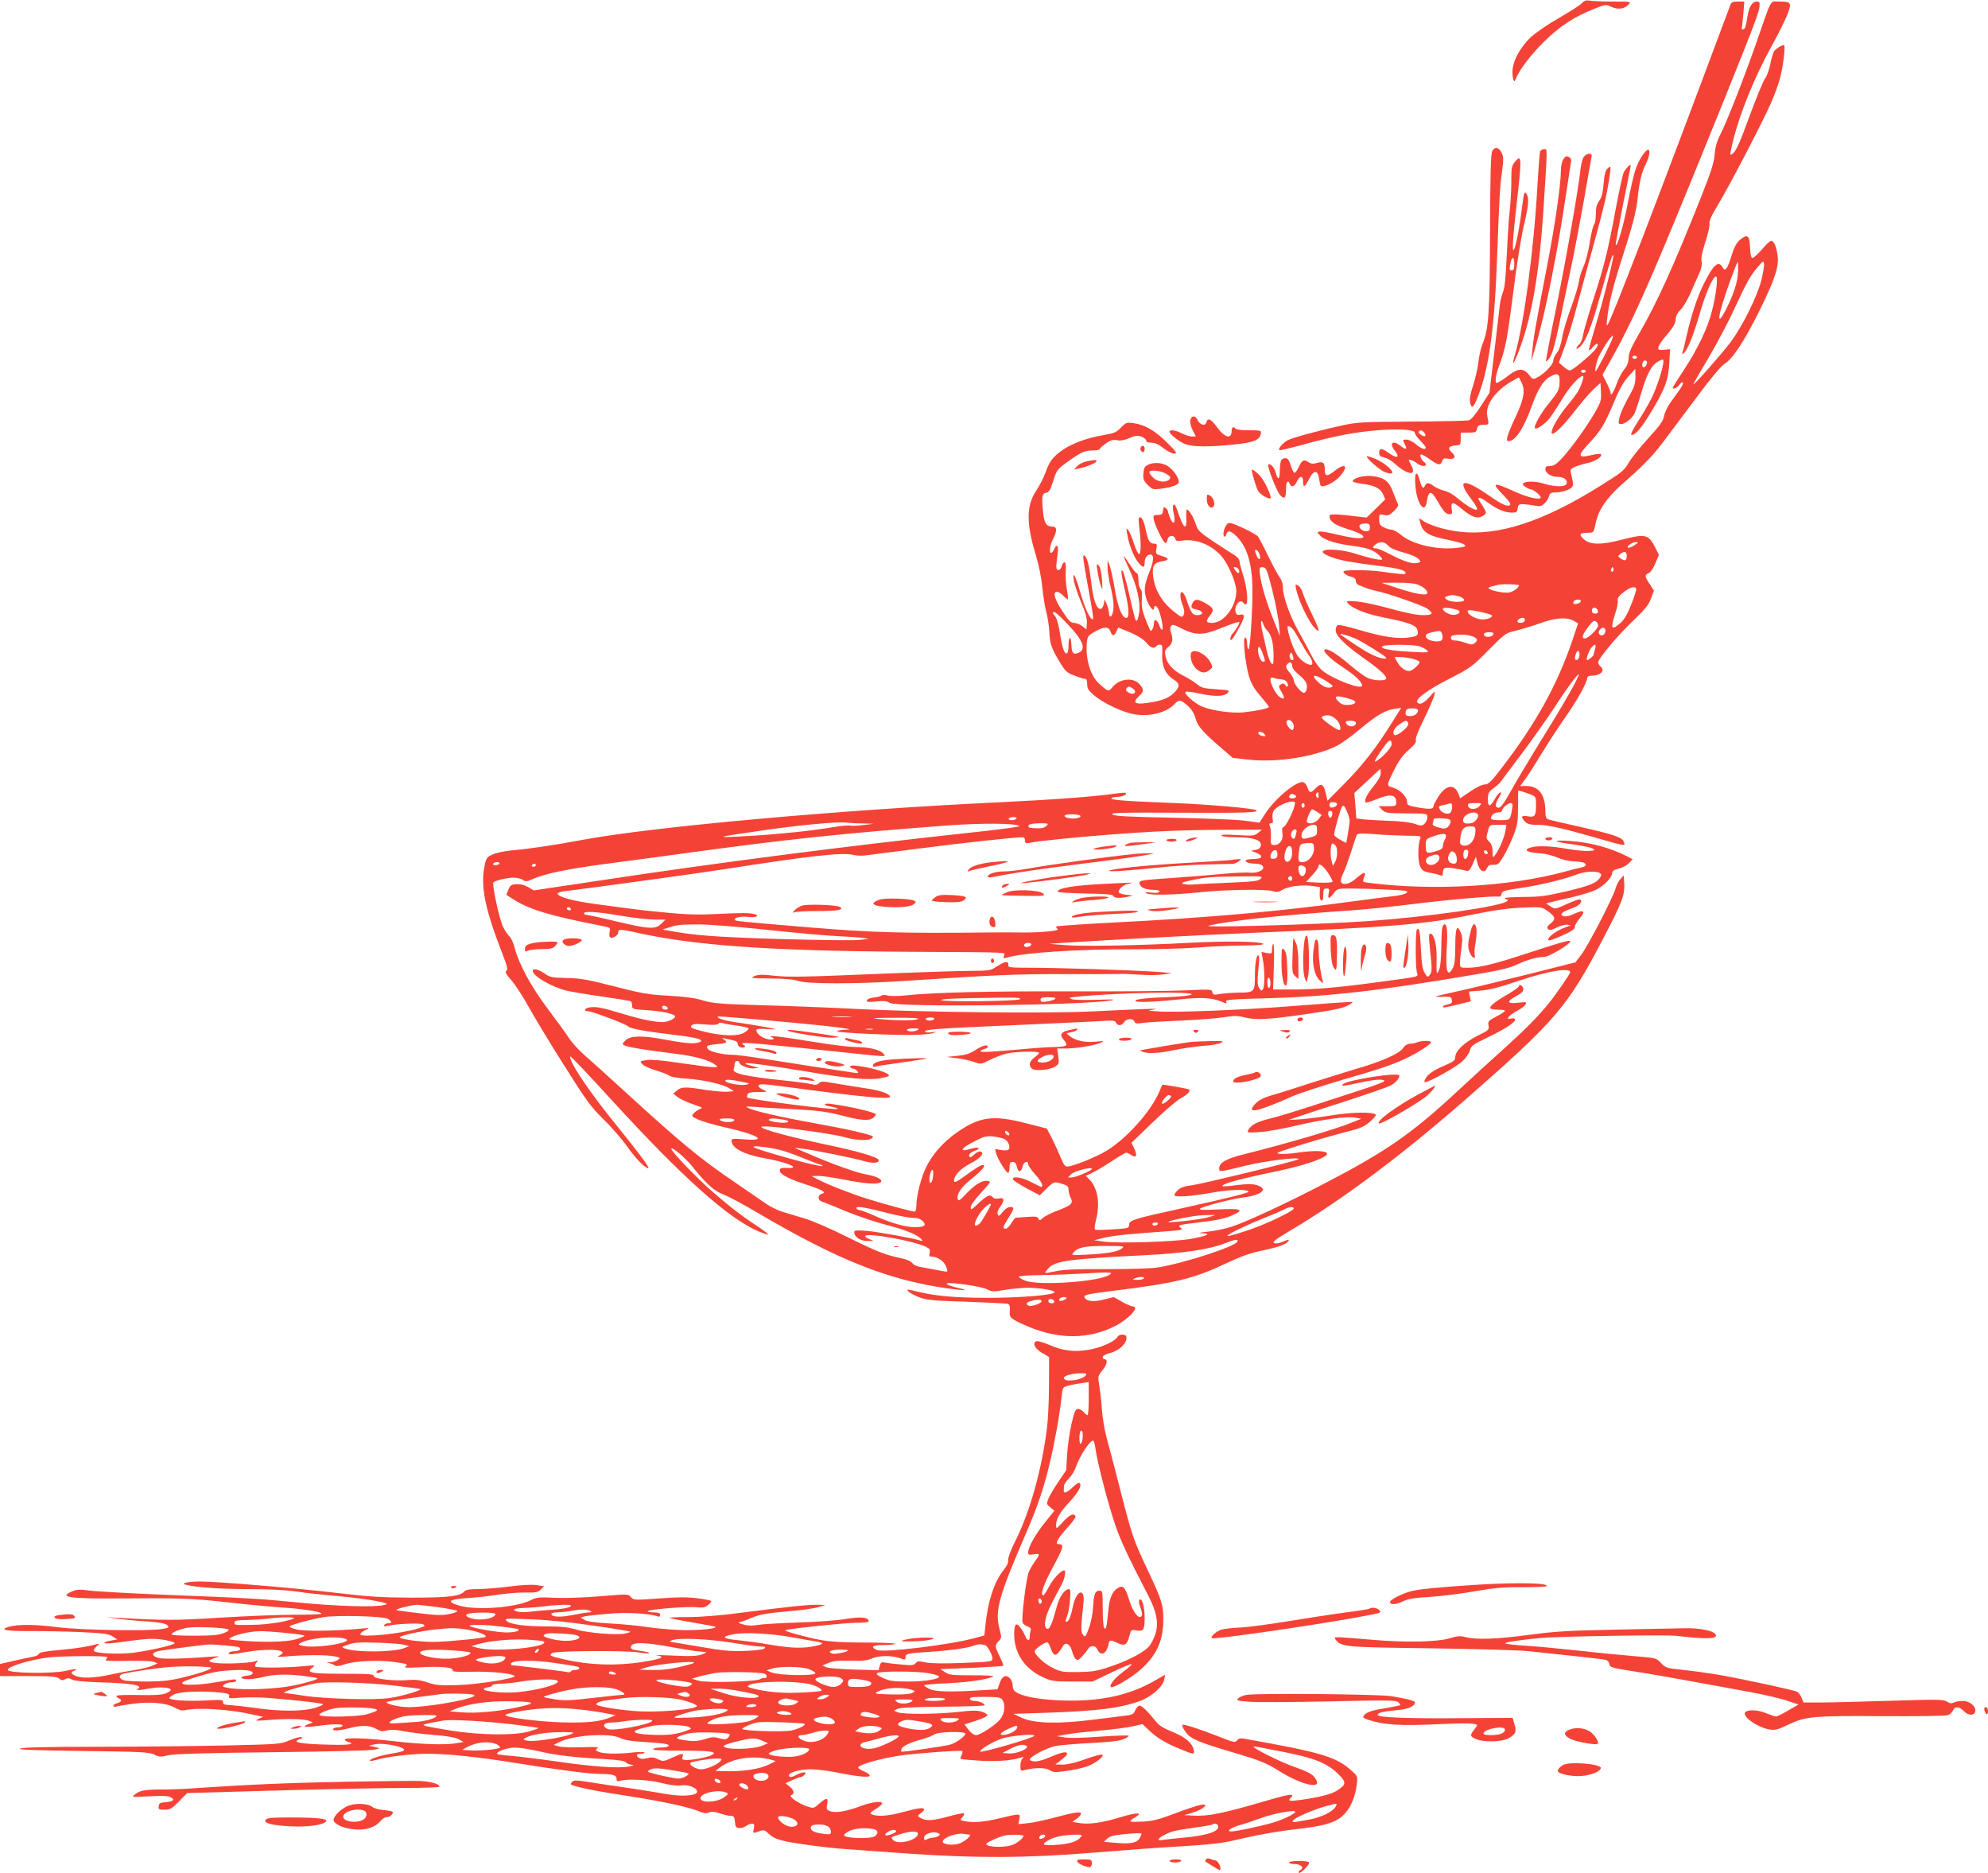 <?xml version="1.0" standalone="no"?>
<!DOCTYPE svg PUBLIC "-//W3C//DTD SVG 20010904//EN"
 "http://www.w3.org/TR/2001/REC-SVG-20010904/DTD/svg10.dtd">
<svg version="1.0" xmlns="http://www.w3.org/2000/svg"
 width="1280pt" height="1206pt" viewBox="0 0 1280 1206"
 preserveAspectRatio="xMidYMid meet">
<g transform="translate(0,1206) scale(0.1,-0.1)"
fill="#f44336" stroke="none">
<path d="M10183 12038 c-12 -13 -77 -54 -144 -93 -68 -38 -149 -94 -181 -123
-72 -67 -121 -160 -120 -228 1 -45 11 -70 19 -48 20 57 93 154 178 239 106
106 200 168 337 221 65 26 68 26 103 10 42 -20 84 -14 111 15 17 19 15 19
-103 19 -66 0 -133 3 -149 6 -22 4 -34 0 -51 -18z"/>
<path d="M11141 12028 c-478 -1281 -768 -2034 -792 -2062 -4 -5 -5 11 -2 35
11 104 39 215 93 384 70 216 97 318 105 405 9 93 24 158 51 212 26 52 32 100
12 93 -21 -9 -60 -72 -79 -131 -10 -31 -33 -128 -49 -216 -29 -148 -66 -276
-77 -265 -2 3 19 117 46 255 28 138 51 254 51 257 0 13 -31 -18 -45 -44 -7
-14 -29 -116 -50 -226 -52 -281 -76 -377 -145 -589 -33 -103 -63 -207 -67
-231 -3 -24 -14 -52 -24 -61 -11 -9 -19 -22 -19 -27 0 -6 11 0 24 12 37 35 72
123 131 333 66 230 76 261 82 255 7 -7 -62 -284 -112 -448 -25 -82 -45 -155
-45 -161 1 -7 12 0 25 17 30 36 46 25 18 -13 -20 -27 -122 -115 -155 -133 -13
-7 -25 -2 -49 19 l-32 28 35 95 c20 52 59 182 87 289 29 107 76 283 106 390
60 219 80 306 95 400 14 93 14 96 -9 76 -14 -13 -21 -38 -26 -99 -5 -59 -13
-89 -28 -110 -16 -21 -22 -43 -22 -85 0 -31 -5 -61 -11 -67 -6 -5 -19 -57 -28
-115 -9 -58 -27 -127 -40 -155 -13 -27 -26 -71 -30 -97 -3 -26 -26 -102 -51
-169 -25 -67 -51 -154 -57 -193 -8 -46 -20 -81 -35 -99 -13 -16 -23 -39 -23
-52 0 -24 -63 -87 -108 -108 -21 -10 -27 -7 -48 21 -34 43 -69 42 -127 -2 -24
-19 -54 -39 -66 -45 -19 -11 -21 -9 -21 17 0 16 11 59 25 95 38 101 51 170 90
477 19 157 49 342 65 411 33 139 37 186 17 213 -12 16 -15 5 -26 -80 -15 -125
-37 -242 -50 -274 -17 -44 -13 51 14 286 35 302 33 328 -14 268 -18 -23 -21
-40 -20 -123 0 -53 -5 -139 -11 -191 -6 -52 -14 -183 -19 -290 -6 -136 -13
-206 -24 -230 -8 -19 -18 -60 -21 -90 -4 -30 -20 -168 -36 -307 l-30 -252 -55
-85 c-38 -59 -63 -88 -79 -92 -14 -3 -179 -7 -368 -8 -310 -2 -352 -4 -443
-24 -148 -32 -320 -79 -354 -96 -32 -17 -67 -59 -52 -64 5 -2 75 15 156 37 81
23 195 50 254 61 208 41 461 48 461 13 0 -8 16 -31 35 -50 19 -19 35 -39 35
-44 0 -18 -30 -8 -63 21 -20 17 -46 30 -61 30 -26 0 -26 0 -11 -30 18 -35 8
-38 -28 -10 -49 39 -75 18 -37 -30 37 -47 15 -55 -40 -15 -43 31 -60 32 -60 1
0 -19 7 -26 33 -31 17 -4 49 -22 69 -41 78 -70 139 -80 108 -17 -8 16 -16 31
-18 36 -7 14 23 6 48 -13 26 -21 60 -27 60 -11 0 6 -4 13 -10 16 -16 10 -31
43 -22 49 5 3 30 -11 57 -30 56 -40 71 -42 80 -13 6 18 13 20 40 16 41 -7 53
13 24 39 -30 27 -23 42 19 46 36 3 37 4 37 43 l0 40 50 0 c45 0 50 2 55 25 5
21 11 25 40 25 38 0 38 1 26 57 -15 70 53 165 162 226 l41 23 16 -30 c27 -53
19 -104 -34 -219 -59 -127 -69 -162 -48 -162 44 0 98 82 151 230 36 100 71
157 109 181 59 35 73 25 68 -46 -4 -38 -8 -47 -71 -125 -51 -62 -97 -146 -87
-157 10 -10 66 28 94 64 16 21 53 77 82 125 45 76 110 148 133 148 9 0 -5 -48
-27 -91 -10 -19 -42 -63 -72 -98 -55 -65 -103 -147 -103 -176 0 -30 70 35 151
141 43 55 97 118 121 140 l43 39 3 -59 c3 -53 -1 -65 -38 -130 -53 -92 -152
-230 -212 -295 -37 -40 -54 -51 -78 -51 -23 0 -30 -4 -30 -19 0 -28 38 -51 81
-51 39 0 65 -21 55 -45 -7 -20 -75 -20 -140 0 -54 17 -114 19 -135 6 -10 -7
-8 -12 10 -25 13 -9 29 -16 35 -16 16 0 64 -39 64 -52 0 -20 -85 -1 -176 41
-133 60 -144 55 -63 -28 34 -34 48 -56 42 -62 -14 -14 -55 4 -130 57 -174 121
-220 111 -116 -25 47 -62 44 -78 -8 -49 -23 13 -61 40 -86 62 -25 22 -61 42
-85 47 -22 6 -52 19 -66 29 -30 24 -48 25 -56 5 -10 -26 -22 -16 -34 30 -20
73 -36 57 -29 -30 8 -114 60 -189 73 -107 12 78 28 79 71 4 36 -64 53 -82 76
-82 17 0 19 5 14 35 -7 44 9 46 55 7 75 -64 114 -77 152 -49 17 13 17 15 2 43
-9 16 -22 37 -28 46 -24 33 2 30 50 -6 62 -45 111 -66 156 -66 30 0 35 3 38
28 3 24 7 27 38 26 19 -1 52 -5 73 -9 32 -7 42 -4 62 15 13 12 26 33 29 46 5
20 13 24 46 24 22 0 56 8 75 17 39 19 40 24 20 105 -6 22 -3 29 21 41 16 7 54
19 85 26 53 11 100 43 86 58 -4 3 -32 0 -62 -7 -87 -21 -90 -5 -13 77 76 81
100 121 163 271 33 80 60 126 91 160 l43 47 1 -51 c0 -39 -7 -64 -30 -105 -44
-78 -67 -129 -75 -166 -6 -28 -4 -33 13 -33 25 0 69 35 86 68 7 15 28 77 45
137 36 122 66 177 111 200 28 14 30 14 30 -2 0 -38 -42 -167 -76 -236 -20 -40
-61 -109 -90 -154 -34 -53 -48 -83 -39 -83 26 0 64 45 129 153 87 144 108 202
114 310 l5 89 -39 -4 c-34 -3 -39 -1 -36 17 2 11 23 43 46 70 52 60 66 86 66
117 0 14 13 37 29 52 16 15 43 60 61 99 17 40 43 97 57 128 18 40 23 65 19 86
-5 21 3 58 24 124 17 51 29 105 27 118 -4 18 12 53 56 125 72 120 284 526 338
649 22 49 48 121 59 160 21 76 38 217 26 217 -14 0 -51 -23 -63 -39 -6 -9 -17
-45 -24 -81 -7 -36 -22 -78 -34 -95 -12 -16 -52 -113 -90 -215 -74 -202 -95
-250 -119 -269 -20 -17 -20 -13 3 84 43 175 138 409 246 605 41 74 87 166 102
203 31 80 27 87 -53 87 -60 0 -42 33 -149 -275 -81 -230 -186 -498 -228 -580
-22 -42 -33 -81 -37 -130 -5 -55 -24 -113 -84 -265 -183 -460 -281 -675 -400
-884 -53 -91 -69 -128 -70 -160 -1 -30 -9 -51 -28 -74 -15 -18 -37 -59 -49
-93 -21 -58 -39 -84 -39 -57 0 7 -12 36 -26 64 l-26 51 51 91 c137 242 247
488 528 1177 335 822 423 1046 430 1090 5 40 4 45 -14 45 -32 0 -51 -31 -62
-98 -5 -34 -13 -67 -16 -72 -9 -14 -25 -12 -20 3 2 6 6 47 10 90 l6 77 -41 0
c-33 0 -42 -4 -49 -22z m-1391 -1668 c0 -29 -4 -40 -15 -40 -17 0 -18 4 -9 49
9 44 24 39 24 -9z m630 -484 c-15 -41 -100 -206 -106 -206 -9 0 8 74 25 105
51 95 104 160 81 101z m160 -116 c0 -5 -7 -10 -15 -10 -8 0 -15 5 -15 10 0 6
7 10 15 10 8 0 15 -4 15 -10z m63 -26 c3 -4 2 -16 -4 -26 -13 -24 -33 -10 -23
15 6 18 16 21 27 11z m-393 -64 c0 -5 -7 -10 -15 -10 -8 0 -15 5 -15 10 0 6 7
10 15 10 8 0 15 -4 15 -10z m-1040 -395 c7 -9 10 -18 7 -21 -9 -9 -48 16 -42
27 9 13 21 11 35 -6z"/>
<path d="M9608 11088 c-9 -18 -13 -136 -14 -523 -2 -523 -9 -627 -49 -720 -9
-22 -21 -73 -26 -114 -4 -41 -20 -109 -34 -152 -18 -54 -24 -89 -20 -109 9
-42 19 -38 43 18 76 179 114 441 131 907 15 401 18 459 32 560 10 76 10 96 -2
120 -18 38 -44 43 -61 13z"/>
<path d="M9916 11084 c-3 -8 -10 -99 -16 -202 -23 -421 -87 -906 -146 -1106
-22 -77 -9 -65 24 21 85 220 134 507 161 933 25 394 25 370 3 370 -11 0 -23
-7 -26 -16z"/>
<path d="M10196 11048 c-8 -13 -17 -52 -21 -88 -14 -129 -95 -591 -160 -904
-36 -176 -63 -321 -61 -323 2 -2 14 9 25 26 15 20 33 85 56 193 18 90 54 260
79 378 25 118 63 321 86 450 22 129 43 247 46 263 5 22 2 27 -15 27 -11 0 -27
-10 -35 -22z"/>
<path d="M10066 11035 c-9 -14 -16 -45 -16 -74 0 -86 -38 -350 -86 -598 -76
-394 -92 -485 -98 -558 l-6 -70 30 105 c64 223 142 617 194 975 15 99 29 190
31 202 4 15 -1 26 -14 32 -15 9 -22 6 -35 -14z"/>
<path d="M11203 10516 c-21 -18 -37 -46 -53 -98 -27 -89 -43 -110 -59 -79 -26
48 -61 17 -125 -115 -39 -79 -78 -199 -106 -324 -11 -47 -22 -95 -26 -105 -5
-13 -4 -16 4 -11 24 15 63 109 105 254 40 138 86 242 106 242 14 0 1 -116 -25
-217 -28 -113 -90 -244 -183 -386 -39 -59 -71 -110 -71 -113 0 -13 30 -1 43
19 8 12 18 19 22 15 5 -4 -5 -26 -21 -48 -16 -22 -44 -61 -62 -86 -17 -26 -35
-63 -38 -84 -5 -29 -27 -60 -101 -141 -52 -57 -108 -127 -125 -155 -22 -41
-45 -63 -106 -102 -389 -254 -680 -362 -937 -349 -103 5 -226 37 -282 74 l-26
17 7 -29 c16 -62 54 -86 179 -110 48 -10 95 -23 104 -30 15 -11 11 -14 -31
-20 -130 -20 -301 18 -376 82 -21 18 -48 33 -60 33 -11 0 -34 7 -50 15 -25 13
-30 22 -30 51 0 35 1 35 31 29 26 -6 36 -2 64 25 25 25 31 37 24 49 -5 9 -18
42 -30 74 -25 69 -56 93 -134 102 -52 7 -125 -13 -125 -33 0 -5 25 -12 56 -16
81 -9 122 -29 139 -68 l14 -33 -60 -59 -60 -58 -52 6 c-147 18 -187 19 -187 5
0 -35 33 -59 114 -84 164 -50 125 -82 -48 -40 -59 14 -116 25 -128 23 -20 -3
-19 -4 6 -30 27 -26 105 -50 211 -63 80 -10 122 -24 155 -51 16 -14 30 -29 30
-34 0 -11 -77 5 -174 36 -82 26 -190 34 -208 16 -16 -16 74 -52 164 -67 46 -8
138 -21 205 -29 119 -15 163 -27 163 -46 0 -10 -32 -7 -162 11 -84 11 -238 12
-238 0 0 -13 22 -27 53 -35 18 -4 27 -13 27 -27 0 -11 8 -22 18 -25 9 -4 31
-12 47 -19 17 -7 46 -15 65 -19 62 -11 303 -94 329 -114 44 -32 38 -42 -27
-42 -38 0 -111 14 -208 41 -82 23 -180 44 -219 47 -65 5 -69 4 -56 -12 29 -34
117 -69 235 -92 156 -31 204 -49 212 -79 9 -35 0 -42 -63 -50 -74 -8 -168 7
-316 51 -66 20 -125 33 -133 30 -8 -3 -14 -18 -14 -34 0 -34 59 -93 179 -178
103 -72 155 -120 146 -134 -9 -15 -83 -12 -120 6 -18 8 -66 43 -107 78 -82 70
-137 106 -162 106 -33 0 23 -59 108 -114 77 -50 126 -96 126 -119 0 -31 -191
41 -258 98 -18 15 -48 57 -67 94 -18 36 -56 107 -84 156 -56 99 -101 225 -101
284 0 23 -8 48 -20 63 -10 14 -44 75 -74 137 -29 61 -60 119 -67 128 -8 9 -52
34 -98 55 -62 29 -86 36 -96 28 -19 -16 -34 -65 -25 -80 6 -9 10 -7 15 9 9 30
29 26 68 -13 66 -66 99 -174 101 -336 1 -138 -15 -390 -25 -390 -5 0 -9 15 -9
34 0 19 -4 38 -10 41 -13 8 -13 -49 0 -140 18 -123 35 -166 95 -235 30 -35 55
-67 55 -71 0 -9 -80 -26 -165 -35 -73 -7 -203 11 -266 38 -48 20 -118 83 -106
94 4 4 41 0 82 -9 102 -23 167 -22 189 2 16 17 13 18 -74 24 -78 5 -95 9 -122
32 -17 14 -57 39 -88 55 -68 34 -107 77 -116 127 -6 32 -3 40 21 60 27 24 30
52 11 103 -3 8 -2 22 4 30 8 12 19 10 72 -18 83 -42 134 -42 236 -1 88 36 132
50 132 43 0 -11 -23 -50 -42 -71 -11 -11 -18 -29 -16 -40 3 -12 17 5 46 57 49
88 53 109 18 103 -18 -4 -26 0 -30 15 -13 39 30 93 49 62 3 -5 10 -10 16 -10
18 0 9 106 -16 184 -14 43 -25 87 -25 97 0 10 -17 27 -40 41 -22 13 -82 52
-134 86 -82 56 -95 69 -106 105 -12 42 -45 97 -58 97 -4 0 -5 -25 -4 -56 5
-76 -16 -69 -45 15 -12 35 -24 65 -27 69 -14 14 -19 -12 -9 -52 14 -60 -1 -83
-22 -34 -8 21 -15 41 -15 46 0 5 -6 15 -14 21 -12 10 -15 7 -18 -16 -2 -23 -8
-27 -33 -28 -26 0 -30 -3 -27 -25 4 -36 65 -160 77 -156 6 1 11 12 13 24 4 27
42 30 49 4 4 -15 11 -17 46 -12 84 12 178 -23 244 -92 48 -49 103 -176 103
-235 -1 -99 -80 -203 -156 -203 -39 0 -42 11 -14 47 29 37 25 48 -24 77 -53
31 -72 32 -86 7 -16 -31 -12 -38 25 -45 44 -9 48 -36 5 -36 -32 0 -40 11 -72
104 -7 22 -19 41 -26 44 -17 5 -15 -40 3 -85 16 -38 12 -73 -9 -73 -6 0 -37
23 -68 50 -64 57 -103 128 -113 207 -9 68 4 91 55 99 51 8 51 20 0 35 -39 12
-40 14 -34 46 5 28 3 33 -14 33 -28 0 -40 18 -53 81 -13 63 -25 89 -41 89 -8
0 -8 -19 -3 -62 12 -91 12 -171 0 -175 -6 -2 -21 27 -33 65 -12 37 -28 77 -36
87 -14 18 -15 17 -9 -20 9 -62 40 -144 68 -181 32 -41 45 -43 45 -6 0 30 16
52 36 52 26 0 24 -40 -6 -114 -32 -82 -36 -110 -20 -168 13 -44 49 -93 50 -65
0 26 19 20 30 -9 18 -46 31 -115 24 -126 -4 -6 -12 4 -18 22 -13 40 -36 52
-36 18 0 -24 -16 -56 -23 -48 -2 3 -17 36 -32 74 -21 55 -26 82 -23 126 3 38
0 60 -9 69 -7 6 -13 32 -13 56 0 25 -5 45 -10 45 -6 0 -26 25 -45 55 -20 30
-37 55 -40 55 -2 0 14 -38 36 -85 48 -102 73 -210 64 -277 -4 -27 -10 -50 -15
-53 -9 -6 -11 0 -51 175 -17 74 -35 139 -40 144 -15 16 -11 -17 17 -139 26
-113 26 -171 1 -162 -26 8 -50 73 -69 183 -11 63 -25 131 -33 152 l-14 37 0
-42 c-1 -23 8 -81 19 -128 21 -88 24 -133 14 -172 -8 -30 -24 -29 -24 1 0 13
-6 38 -14 56 l-13 32 -6 -31 c-4 -18 -13 -31 -21 -31 -27 0 -47 58 -60 173
-14 112 -26 160 -45 171 -12 8 -8 -21 24 -199 37 -203 39 -218 26 -211 -20 13
-50 83 -77 178 -29 102 -51 140 -40 72 3 -23 24 -85 46 -139 30 -70 40 -108
38 -137 l-3 -40 -27 21 c-14 12 -38 21 -52 21 -22 0 -35 13 -76 76 -51 79 -64
124 -34 124 9 0 28 -12 41 -26 13 -14 26 -24 29 -22 2 3 -1 31 -7 63 -6 32 -9
85 -7 117 2 39 -1 58 -8 58 -7 0 -15 -11 -18 -25 -8 -32 -36 -34 -35 -2 0 12
4 46 8 75 8 58 -2 78 -21 38 -6 -14 -15 -26 -20 -26 -15 0 -8 50 12 90 28 54
26 80 -4 80 -40 0 -54 24 -61 103 -9 93 -5 111 22 115 17 3 26 18 44 75 20 66
27 75 76 112 97 71 125 85 176 85 26 0 47 4 47 9 0 4 18 21 40 36 31 22 46 26
73 21 23 -4 48 0 79 14 37 16 51 18 77 9 17 -6 31 -17 31 -25 0 -9 11 -14 34
-14 23 0 47 -11 77 -35 24 -19 55 -35 69 -35 22 0 17 8 -45 70 -76 77 -144
116 -217 126 -44 6 -49 4 -80 -28 -28 -30 -43 -37 -108 -48 -107 -18 -205 -53
-267 -96 -64 -44 -87 -75 -113 -150 -11 -30 -37 -82 -59 -114 -64 -97 -64
-211 0 -419 17 -56 34 -140 40 -201 6 -58 17 -130 26 -160 8 -30 17 -86 19
-125 4 -81 13 -106 67 -197 37 -60 46 -69 95 -87 29 -12 60 -21 68 -21 9 0 14
-11 14 -34 0 -28 8 -41 43 -71 60 -52 190 -113 265 -124 99 -16 206 13 256 68
26 29 40 27 84 -13 26 -24 41 -49 50 -82 14 -50 46 -87 179 -201 l60 -52 99
-11 c188 -21 432 18 574 90 30 16 97 64 149 108 104 88 161 121 223 129 l40 6
-56 -89 c-100 -162 -190 -277 -305 -394 l-114 -115 -11 50 c-13 58 -31 67 -66
30 -30 -32 -39 -32 -51 4 -6 16 -17 32 -26 35 -38 15 -179 -100 -244 -198
l-40 -62 -97 13 c-53 7 -262 15 -465 19 -288 6 -371 10 -385 21 -14 11 53 13
450 11 412 -2 494 1 477 16 -13 12 -300 37 -519 46 -333 13 -421 20 -414 31 3
5 20 9 37 9 33 0 66 15 55 25 -3 3 -34 1 -69 -4 -111 -18 -412 -40 -749 -56
-1001 -47 -2215 -156 -2670 -240 -204 -38 -355 -60 -470 -70 -41 -4 -94 -15
-116 -25 -38 -16 -43 -22 -53 -69 -29 -135 0 -278 115 -574 31 -79 35 -100 24
-107 -10 -6 -3 -20 32 -60 26 -29 76 -107 113 -174 37 -66 139 -236 228 -376
143 -227 171 -265 252 -345 51 -49 120 -129 154 -177 54 -77 114 -138 135
-138 13 0 -69 109 -204 275 -170 208 -310 415 -298 444 2 4 116 -116 253 -266
464 -509 766 -779 963 -862 30 -12 56 -21 58 -18 2 2 -28 26 -68 52 -102 67
-177 125 -290 223 -101 87 -275 269 -266 278 10 9 92 -61 136 -116 88 -110
142 -159 201 -180 31 -12 124 -61 206 -110 528 -311 852 -440 1240 -495 94
-13 140 -13 79 0 -58 13 -99 28 -86 33 27 9 218 -19 255 -37 35 -18 44 -18
115 -5 42 7 109 13 149 14 76 0 173 -16 173 -29 0 -18 -224 -36 -430 -36 -196
0 -327 11 -430 35 -98 23 -94 22 -81 6 7 -8 38 -25 69 -37 50 -19 86 -22 307
-29 138 -5 257 -11 265 -14 11 -5 14 -17 12 -45 -3 -34 0 -40 30 -59 18 -11
61 -31 95 -45 197 -80 381 -78 548 4 92 46 168 129 118 129 -9 0 -40 13 -69
30 l-53 30 -64 -16 c-70 -18 -119 -10 -125 18 -2 12 30 19 175 37 414 51 528
79 733 176 102 48 161 69 240 85 103 22 152 40 165 60 8 13 4 13 -39 -5 -24
-10 -42 -12 -53 -7 -12 7 12 25 103 79 333 197 711 480 1113 830 603 527 673
609 907 1058 116 222 136 273 132 344 l-3 56 -21 -23 c-12 -12 -27 -42 -33
-65 -19 -62 -175 -364 -219 -422 l-38 -50 -309 -78 c-170 -42 -379 -93 -465
-112 -140 -31 -149 -34 -90 -32 61 2 65 0 68 -21 3 -18 -2 -23 -27 -28 -17 -4
-31 -10 -31 -14 0 -9 7 -8 108 16 l72 18 -6 31 -6 32 78 6 c55 5 126 23 242
63 189 63 332 87 332 55 0 -10 -94 -146 -138 -200 -71 -87 -150 -167 -292
-295 -80 -72 -206 -187 -280 -256 -310 -289 -470 -400 -882 -614 -237 -123
-488 -240 -585 -272 -42 -14 -113 -29 -157 -33 -58 -6 -68 -9 -36 -10 64 -2
34 -17 -76 -37 -105 -18 -469 -30 -559 -17 l-60 9 70 17 c63 14 141 22 418 42
77 6 86 9 70 20 -24 18 -15 20 112 35 128 15 175 25 231 52 67 31 39 40 -106
32 -80 -4 -121 -3 -115 4 16 15 194 62 280 73 122 16 165 56 86 80 -29 8 -59
8 -126 0 -48 -7 -90 -10 -93 -7 -12 13 108 46 326 91 296 61 446 134 274 135
-29 0 -84 -5 -122 -11 -38 -6 -86 -9 -107 -7 -34 3 -26 7 77 40 117 38 229 70
377 109 64 16 92 30 125 59 24 21 40 41 37 44 -18 19 -152 17 -284 -4 -77 -12
-171 -24 -210 -26 l-70 -4 60 20 c33 12 173 57 310 101 138 45 267 90 287 100
33 17 58 45 58 65 0 24 -336 -28 -364 -56 -14 -14 6 -12 108 10 96 21 152 25
160 12 3 -5 -59 -29 -137 -54 -78 -25 -227 -74 -332 -108 -104 -34 -225 -71
-268 -81 -83 -20 -121 -40 -139 -72 -10 -19 -8 -20 73 -15 46 3 152 22 236 42
174 41 326 61 380 51 l38 -7 -60 -24 c-110 -45 -406 -132 -689 -203 -121 -30
-166 -55 -166 -93 0 -24 1 -24 170 18 129 31 356 59 340 41 -10 -10 -604 -155
-679 -166 -58 -8 -80 -15 -100 -35 -14 -14 -22 -28 -19 -32 12 -12 115 -5 228
16 117 21 225 26 248 11 14 -8 -97 -36 -453 -115 -284 -62 -315 -72 -315 -100
0 -22 -4 -24 -105 -30 -58 -4 -109 -5 -114 -2 -5 4 -3 28 5 59 28 104 13 204
-37 259 l-28 29 34 15 c19 8 76 41 126 74 50 33 95 60 100 60 6 0 20 -7 33
-16 33 -21 40 -4 19 42 l-18 37 136 131 c74 72 156 142 182 156 41 22 64 46
54 56 -4 5 -170 34 -173 31 -1 -1 -9 -20 -18 -41 -53 -129 -213 -307 -343
-385 -70 -42 -218 -101 -252 -101 -13 0 -25 16 -41 57 -13 32 -38 87 -56 123
l-34 65 -130 33 c-214 56 -302 44 -447 -57 -89 -62 -156 -138 -198 -221 -34
-67 -65 -189 -65 -255 0 -19 -5 -35 -11 -35 -16 0 -191 47 -303 82 -106 33
-256 92 -321 126 l-40 21 45 1 c25 0 101 -11 170 -25 128 -25 205 -31 228 -17
23 15 -19 39 -88 51 -64 11 -211 63 -380 136 l-85 36 55 -6 c68 -8 327 -60
398 -81 54 -15 96 -11 89 9 -6 18 -131 55 -331 97 -251 53 -436 104 -423 116
14 14 439 -39 536 -67 71 -20 147 -24 171 -9 8 5 12 11 10 14 -14 13 -178 50
-380 86 -221 40 -396 80 -428 100 -12 7 -1 8 38 5 30 -3 144 -10 253 -15 165
-9 217 -16 312 -40 128 -34 186 -38 209 -14 9 8 16 17 16 19 0 14 -161 51
-292 69 -51 6 -49 -10 1 -18 22 -3 42 -10 45 -14 9 -14 -568 59 -583 73 -2 2
-1 11 2 20 5 11 22 15 69 15 63 1 63 1 31 15 -20 9 -31 19 -28 27 5 12 36 10
178 -9 470 -63 667 -82 667 -64 0 20 -60 41 -157 55 -54 8 -140 22 -192 31
-83 15 -95 15 -108 2 -11 -11 -23 -13 -45 -7 -16 5 -99 16 -186 25 -240 25
-328 45 -318 72 3 8 6 23 6 34 0 10 7 19 15 19 8 0 15 -4 15 -10 0 -17 60 -41
93 -38 l32 4 -30 8 c-49 13 -58 16 -54 21 7 6 183 -18 398 -54 265 -45 402
-57 476 -41 53 11 57 14 40 26 -43 31 -257 72 -241 46 4 -7 13 -12 20 -12 8 0
19 -7 26 -15 11 -14 8 -15 -26 -10 -79 11 -434 66 -584 90 -85 14 -174 25
-197 25 -60 0 -140 19 -154 36 -16 20 -8 26 48 31 72 7 80 11 57 29 -15 13
-16 15 -2 10 9 -2 33 -8 52 -12 25 -4 36 -12 36 -24 0 -10 9 -20 20 -23 22 -6
38 9 18 16 -7 2 -10 7 -7 11 6 7 171 -8 607 -54 342 -36 320 -36 298 -11 -22
25 -97 41 -185 41 -38 0 -162 16 -277 35 -185 31 -293 43 -256 28 27 -11 10
-20 -24 -13 -39 9 -74 36 -74 57 0 10 16 12 73 8 56 -3 63 -2 32 4 -45 10
-134 25 -244 41 -69 10 -118 26 -109 36 6 5 645 -52 773 -70 84 -11 91 -14 48
-15 -29 0 -53 -5 -53 -10 0 -10 376 -27 508 -23 51 2 103 7 115 13 18 7 15 8
-15 4 -20 -3 -39 -2 -42 3 -9 15 76 21 564 42 250 11 501 23 557 26 90 6 103
5 109 -10 8 -22 37 -20 52 4 15 24 57 26 66 4 5 -14 15 -15 54 -9 26 4 135 10
242 15 107 4 232 14 277 21 68 11 91 11 134 0 73 -19 151 -15 389 19 204 29
257 41 295 67 19 13 19 13 -5 13 -14 0 -169 -11 -345 -25 -338 -27 -773 -44
-890 -36 -70 5 -70 5 -25 12 50 8 -35 6 -395 -12 -286 -14 -1088 -6 -1525 16
-173 9 -450 20 -615 24 -264 8 -308 12 -370 31 -49 15 -114 24 -220 30 -132 7
-174 15 -350 60 -171 44 -215 52 -305 54 -96 2 -108 4 -144 29 -40 28 -76 35
-76 17 0 -33 123 -105 220 -128 25 -6 126 -23 224 -37 99 -14 183 -28 188 -31
4 -3 8 -16 8 -28 0 -22 4 -23 93 -29 102 -6 189 -26 184 -42 -6 -16 -49 -35
-83 -35 -50 0 -143 19 -259 55 -133 40 -172 47 -213 39 -31 -6 -35 -24 -5 -24
26 0 247 -84 258 -98 11 -14 110 -32 319 -57 136 -16 182 -33 130 -47 -34 -9
-89 -4 -238 24 -122 22 -196 20 -226 -7 -11 -10 -20 -21 -20 -25 0 -16 81 -31
348 -65 120 -15 209 -40 248 -70 18 -14 17 -14 -16 -15 -19 0 -112 12 -206 26
-118 18 -187 24 -219 20 -45 -7 -46 -8 -29 -27 9 -10 49 -29 88 -40 39 -12 78
-27 86 -34 8 -7 58 -16 114 -19 110 -8 237 -37 275 -64 l26 -17 -43 -3 c-24
-2 -87 4 -141 12 -128 21 -154 20 -182 -4 l-24 -20 23 -19 c13 -11 49 -29 80
-41 31 -11 64 -23 72 -26 12 -5 11 -8 -5 -14 -11 -4 -28 -16 -38 -27 -16 -19
-16 -20 30 -41 27 -12 107 -35 179 -51 206 -47 272 -88 119 -76 -69 6 -85 5
-85 -7 0 -48 76 -89 206 -113 101 -18 181 -42 190 -56 3 -6 -11 -9 -35 -8 -45
3 -56 -3 -48 -25 8 -21 71 -51 169 -82 46 -15 91 -32 101 -39 18 -13 18 -13
-2 -20 -28 -9 -27 -42 2 -51 12 -3 81 -31 152 -61 72 -30 190 -70 264 -89 124
-31 210 -68 227 -96 5 -7 2 -9 -8 -5 -38 14 -270 56 -345 63 -67 5 -83 4 -83
-7 1 -34 42 -60 92 -58 l33 1 -27 11 c-16 6 -28 14 -28 19 0 26 312 -29 393
-69 23 -12 28 -19 23 -39 -5 -20 -3 -24 14 -24 35 0 77 -28 90 -60 7 -17 11
-33 9 -35 -3 -2 -23 0 -44 5 -22 4 -69 13 -104 19 -44 7 -68 16 -77 30 -9 12
-36 24 -72 31 -104 22 -155 42 -343 135 -102 51 -225 105 -275 120 -49 15
-113 34 -143 43 -30 9 -78 32 -106 51 -29 20 -119 82 -201 138 -233 159 -341
248 -724 598 -96 88 -206 187 -244 220 -37 32 -83 82 -101 110 -17 27 -78 111
-134 185 -109 144 -190 293 -216 394 -8 33 -24 68 -35 78 -11 10 -29 37 -40
59 -24 45 -74 280 -63 289 15 13 91 30 129 30 22 0 49 -6 60 -14 18 -13 26
-12 65 5 75 35 234 67 479 99 129 17 348 46 485 65 650 90 1037 131 1705 181
220 16 432 15 464 -3 9 -5 -125 -23 -342 -46 -765 -83 -1592 -189 -2351 -304
l-434 -65 -38 22 c-25 14 -52 20 -76 18 -31 -3 -39 -8 -50 -36 l-13 -32 46
-30 c104 -66 238 -106 567 -170 57 -11 58 -12 52 -40 -3 -16 -2 -31 4 -35 15
-8 51 13 51 30 0 24 13 24 101 5 375 -86 866 -121 1744 -127 708 -4 647 -2
639 -25 -5 -16 -2 -19 13 -14 107 33 455 56 838 55 143 0 319 5 391 11 72 6
201 12 287 13 107 1 150 5 139 12 -26 15 -239 18 -468 6 -328 -18 -700 -25
-809 -15 l-100 8 115 8 c301 19 871 49 1200 63 884 36 1102 54 1405 116 145
30 234 42 325 46 119 5 127 4 159 -18 56 -39 61 -55 26 -83 -23 -19 -27 -27
-18 -37 9 -9 22 -7 57 10 25 13 56 20 68 18 l23 -4 -23 -8 c-70 -23 -137 -73
-121 -89 3 -3 42 11 87 31 61 28 82 42 82 56 0 11 14 35 30 54 38 43 31 58
-18 37 -54 -24 -70 -27 -89 -20 -24 9 -3 27 54 47 46 15 74 41 60 56 -8 7 -22
3 -114 -38 -51 -22 -52 -22 -80 -4 l-28 19 30 8 c17 4 78 19 137 32 59 14 127
35 152 47 51 24 106 80 106 108 0 14 12 22 43 29 23 6 53 22 66 36 l23 25 -42
21 c-103 53 -236 88 -360 96 -52 4 -92 3 -87 -1 4 -5 52 -14 107 -21 55 -8
110 -19 123 -26 21 -12 19 -13 -23 -16 -25 -2 -86 4 -137 13 -101 18 -182 22
-230 11 -63 -15 -33 -35 60 -40 29 -2 76 -14 103 -26 28 -13 74 -24 106 -25
31 -1 61 -6 67 -9 18 -11 13 -23 -11 -29 -13 -2 -68 -16 -123 -31 -351 -94
-842 -121 -1247 -70 -45 5 -46 7 -37 31 11 31 11 33 -1 33 -5 0 -27 -16 -49
-35 -40 -37 -87 -47 -97 -21 -3 8 3 31 14 53 11 21 33 83 51 138 17 55 34 105
38 112 6 8 36 9 113 3 58 -5 149 -9 204 -10 90 0 97 -2 91 -17 -17 -39 -17
-149 -1 -181 15 -30 24 -34 86 -45 14 -2 33 -8 43 -12 13 -5 17 -2 17 11 0 39
12 45 76 33 32 -5 67 -12 77 -15 13 -4 22 6 39 43 l21 48 7 -32 c14 -61 47
-81 65 -40 8 17 17 21 41 20 27 -2 34 4 63 52 18 29 47 89 64 132 27 70 31 89
31 186 l1 108 24 -6 c14 -4 40 -13 58 -20 31 -13 33 -16 33 -67 0 -71 -8 -81
-54 -73 -41 8 -47 -4 -16 -35 16 -16 33 -20 83 -20 62 0 159 -22 365 -81 205
-59 199 -58 186 -26 -10 27 -68 46 -272 92 -110 25 -206 47 -216 51 -11 4 -16
19 -16 51 0 107 -42 163 -123 163 l-39 0 35 48 c19 26 67 101 107 167 40 66
108 170 151 231 73 103 139 223 139 252 0 6 11 12 24 12 62 0 94 32 61 60 -8
7 -15 19 -15 26 0 24 128 176 226 269 75 71 99 101 114 142 l19 51 -22 34
c-37 54 -40 68 -14 77 14 6 31 29 45 64 l23 55 -22 44 c-45 89 -62 94 -219 53
-129 -33 -199 -33 -239 1 -38 32 -32 44 19 44 35 0 40 3 46 28 18 81 27 104
62 158 22 33 70 87 108 120 134 116 207 190 273 279 37 50 133 178 214 286 93
125 159 204 181 217 52 31 128 147 227 347 97 197 125 282 114 353 -8 56 -24
92 -41 92 -7 0 -34 -25 -59 -55 -26 -30 -53 -55 -61 -55 -9 0 -14 19 -16 67
-3 79 -17 89 -65 49z m-12 -201 c-1 -65 -29 -152 -79 -249 -65 -127 -53 -38
26 181 26 72 49 130 51 127 2 -2 3 -28 2 -59z m150 -58 c-27 -107 -124 -301
-200 -402 -59 -77 -233 -275 -239 -270 -1 1 42 77 97 169 55 92 131 237 170
322 77 167 102 212 153 270 30 35 33 36 36 16 2 -12 -6 -59 -17 -105z m-2521
-1592 c0 -20 -5 -25 -24 -25 -26 0 -51 24 -41 40 3 5 19 10 36 10 24 0 29 -4
29 -25z m114 -114 c19 -21 45 -32 127 -55 30 -9 63 -24 73 -35 16 -18 16 -19
-7 -25 -33 -8 -90 10 -175 55 -41 22 -82 39 -93 39 -24 0 -24 9 -1 26 25 19
56 17 76 -5z m1588 -2 c-18 -12 -36 -18 -40 -14 -10 10 28 35 52 35 17 0 15
-4 -12 -21z m-2411 -62 c9 -35 -8 -36 -21 -1 -13 33 -13 37 2 32 7 -3 15 -16
19 -31z m2363 -7 c0 -29 -14 -35 -39 -15 -20 15 -20 15 0 30 25 20 39 14 39
-15z m-2496 -93 c5 -23 -10 -21 -26 4 -12 18 -11 20 5 17 10 -2 19 -11 21 -21z
m214 -127 c20 -80 39 -179 43 -220 l6 -75 -51 129 c-46 116 -80 242 -80 298 0
14 6 19 23 16 20 -3 26 -18 59 -148z m2194 123 c-10 -10 -19 5 -10 18 6 11 8
11 12 0 2 -7 1 -15 -2 -18z m-1265 -84 c41 -14 69 -37 69 -56 0 -20 -71 -9
-195 32 l-100 33 96 1 c53 1 111 -4 130 -10z m659 -7 c0 -15 -33 -39 -62 -46
-28 -6 -116 10 -132 25 -5 4 4 11 20 14 16 4 34 8 39 10 22 7 135 4 135 -3z
m755 -21 c3 -6 -11 -50 -31 -100 -25 -64 -46 -100 -70 -121 -60 -52 -66 -40
-34 61 12 35 19 73 16 84 -3 15 7 29 37 52 42 33 71 41 82 24z m-1136 -52 c18
-6 30 -16 28 -23 -6 -16 -92 -13 -112 4 -16 13 -16 15 2 21 27 11 46 10 82 -2z
m779 -31 c-5 -15 -48 -24 -48 -10 0 14 12 22 33 22 10 0 17 -5 15 -12z m-795
-54 c26 -8 15 -28 -17 -32 -29 -4 -76 21 -76 39 0 11 45 7 93 -7z m905 -7 c2
-12 -3 -17 -17 -17 -15 0 -21 6 -21 21 0 25 33 22 38 -4z m-684 -27 c14 -14
-35 -32 -71 -27 -42 7 -83 32 -83 51 0 11 12 11 73 -1 39 -8 76 -19 81 -23z
m-2732 -56 c101 -105 124 -163 73 -186 -34 -15 -45 -3 -47 54 -3 58 -18 52
-18 -7 0 -24 -4 -46 -9 -50 -17 -10 -32 33 -46 127 -8 50 -21 98 -29 107 -9
10 -16 21 -16 24 0 20 27 0 92 -69z m2944 17 c-9 -13 -46 -15 -46 -1 0 14 34
30 44 20 4 -4 5 -13 2 -19z m314 4 c17 -9 30 -17 30 -19 0 -2 -18 -56 -40
-120 -96 -278 -229 -519 -442 -798 -77 -101 -94 -118 -118 -118 -16 0 -54 -18
-93 -45 l-65 -44 -12 30 c-27 65 -80 57 -130 -21 -16 -26 -30 -52 -30 -58 0
-21 -21 -23 -95 -11 -67 12 -75 15 -75 35 0 34 -44 79 -89 93 -46 13 -47 10
13 129 23 46 52 85 87 115 37 33 50 50 45 62 -4 11 16 63 54 139 32 66 62 135
65 151 6 30 6 30 -32 -13 -37 -41 -65 -53 -78 -32 -13 21 71 81 210 152 134
69 145 77 249 183 109 109 110 110 180 126 39 10 109 31 156 48 94 34 165 39
210 16z m160 -32 c0 -20 -64 -83 -84 -83 -25 0 -19 23 20 74 29 38 38 45 50
35 8 -6 14 -18 14 -26z m-2155 6 c4 -12 15 -29 25 -39 26 -26 40 -83 40 -160
0 -57 -2 -63 -15 -49 -8 8 -22 46 -30 84 -9 39 -21 96 -29 128 -12 54 -5 82 9
36z m187 -26 c9 -10 30 -45 48 -78 18 -33 43 -74 56 -92 25 -33 31 -63 14 -63
-26 0 -70 32 -90 66 -32 51 -72 184 -56 184 7 0 20 -8 28 -17z m-1172 -18 c12
-32 24 -32 38 0 l12 25 52 -21 c68 -27 113 -54 137 -85 20 -25 45 -31 56 -14
3 6 14 10 24 10 15 0 16 -9 14 -62 -4 -74 21 -130 74 -163 39 -24 41 -44 9
-78 -32 -35 -71 -53 -141 -66 -115 -21 -142 -10 -90 39 30 28 31 40 5 72 -38
49 -128 42 -175 -13 -28 -34 -28 -34 -88 20 -57 51 -89 160 -79 267 3 35 9 43
50 67 60 34 90 35 102 2z m3184 16 c9 -14 -4 -41 -19 -41 -21 0 -28 19 -15 35
14 17 26 19 34 6z m-1048 -37 c4 -14 2 -30 -3 -35 -16 -16 -85 -6 -97 13 -13
21 -6 28 36 38 53 13 57 11 64 -16z m328 1 c-7 -16 -49 -21 -58 -6 -8 13 5 21
35 21 21 0 27 -4 23 -15z m-889 -25 c22 -9 80 -43 129 -74 66 -41 83 -56 65
-56 -43 1 -98 27 -194 90 -52 35 -95 64 -95 67 0 6 53 -9 95 -27z m768 8 c21
-11 22 -22 1 -39 -13 -10 -23 -10 -62 4 -26 9 -56 15 -67 14 -11 -1 -21 5 -23
15 -2 13 6 18 35 21 44 4 90 -1 116 -15z m-352 -59 c19 -7 41 -18 49 -27 13
-13 1 -14 -105 -8 -133 6 -214 23 -180 37 31 12 198 10 236 -2z m1128 -21 c-5
-18 -9 -34 -9 -35 0 -6 -33 -33 -40 -33 -12 0 9 60 28 83 23 26 32 20 21 -15z
m-2136 -33 c14 -39 14 -45 1 -45 -16 0 -34 39 -34 76 0 36 16 21 33 -31z
m2037 1 c0 -24 -16 -43 -27 -32 -8 8 6 56 17 56 6 0 10 -11 10 -24z m-1844
-33 c-12 -12 -29 15 -21 34 7 17 8 16 18 -5 5 -12 7 -25 3 -29z m770 6 c24 -6
44 -16 44 -21 0 -16 -48 -58 -67 -58 -27 0 -61 27 -78 61 l-16 29 36 0 c20 0
56 -5 81 -11z m-776 -49 c0 -11 19 -34 41 -52 23 -18 45 -43 49 -54 11 -27 2
-64 -15 -64 -18 0 -65 58 -65 80 0 10 -11 32 -25 48 -28 33 -30 43 -13 60 15
15 28 6 28 -18z m1826 -97 c-38 -75 -113 -202 -238 -403 -63 -102 -143 -236
-177 -297 -46 -83 -68 -113 -82 -113 -25 0 -24 24 3 68 15 24 17 33 7 30 -8
-2 -23 -21 -34 -41 -30 -54 -45 -55 -45 -2 0 39 4 47 38 72 20 15 41 34 45 41
5 7 65 88 135 180 69 92 163 226 210 297 79 122 147 215 158 215 2 0 -7 -21
-20 -47z m-1608 3 c44 -28 50 -35 34 -40 -25 -8 -51 1 -84 32 -56 52 -26 56
50 8z m-286 10 c18 -1 31 -9 37 -23 10 -23 -2 -33 -14 -13 -7 12 -16 12 -33 1
-10 -6 -9 -16 9 -45 24 -42 21 -54 -10 -34 -24 14 -61 84 -61 112 0 15 5 17
23 11 12 -4 34 -8 49 -9z m-956 -60 c27 -20 6 -43 -25 -27 -22 12 -26 23 -14
34 9 10 17 9 39 -7z m1402 -68 c43 -13 36 -32 -14 -36 -29 -2 -45 3 -62 18
-44 42 -19 48 76 18z m432 -71 c0 -21 -22 -37 -52 -37 -20 0 -28 5 -28 18 0
26 9 32 47 32 20 0 33 -5 33 -13z m-522 -63 c21 -24 30 -64 15 -64 -19 1 -113
69 -113 81 0 11 31 17 55 12 11 -3 30 -16 43 -29z m-278 -39 c0 -14 -4 -25 -8
-25 -17 0 -44 40 -38 55 9 25 46 0 46 -30z m400 21 c0 -29 -53 -29 -64 0 -4
10 3 14 29 14 23 0 35 -5 35 -14z m335 4 c9 -14 -6 -36 -45 -65 -20 -15 -38
-21 -43 -16 -15 15 2 48 36 70 36 24 43 25 52 11z m-924 -76 c11 -14 10 -15
-11 -12 -13 1 -25 9 -28 16 -5 17 23 15 39 -4z m819 -66 c0 -21 -62 -88 -101
-109 -14 -7 -5 12 31 65 50 74 70 87 70 44z m-70 -186 c0 -18 -16 -46 -45 -82
-43 -52 -64 -94 -52 -106 2 -3 33 6 68 20 92 38 129 32 129 -21 0 -21 -4 -23
-57 -23 l-57 0 22 -22 c21 -21 32 -23 135 -24 161 -1 157 0 157 -27 0 -13 -8
-31 -18 -40 -16 -15 -22 -15 -62 -1 -28 10 -94 18 -170 20 -69 3 -143 7 -166
10 l-41 5 -6 82 -7 82 83 77 c45 43 83 78 85 78 1 0 2 -12 2 -28z m-400 -144
c0 -16 -3 -19 -11 -11 -6 6 -8 16 -5 22 11 17 16 13 16 -11z m-156 6 c20 -8
11 -24 -15 -24 -19 0 -25 11 -12 23 8 8 8 8 27 1z m1 -71 c-11 -46 -55 -131
-70 -137 -10 -3 -12 -15 -8 -41 7 -42 -17 -75 -53 -75 -22 0 -23 4 -21 53 1
28 -2 60 -7 70 -6 12 -4 17 8 17 12 0 14 7 10 29 -3 16 -1 38 6 51 13 24 82
59 119 60 20 0 22 -3 16 -27z m273 7 c-2 -8 -13 -16 -26 -18 -16 -3 -22 2 -22
16 0 15 6 20 25 18 17 -1 25 -6 23 -16z m-208 -5 c0 -8 -4 -15 -10 -15 -5 0
-10 7 -10 15 0 8 5 15 10 15 6 0 10 -7 10 -15z m950 -7 c0 -13 -4 -29 -9 -37
-12 -19 -57 -7 -71 19 -9 17 -7 20 17 26 16 3 33 7 38 9 21 7 25 4 25 -17z
m175 2 c-23 -25 -68 -23 -73 3 -3 14 4 17 44 17 47 0 47 0 29 -20z m211 -17
c-13 -74 -12 -73 -77 -73 -42 0 -59 4 -59 13 0 20 22 37 47 37 13 0 23 5 23
10 0 16 38 50 56 50 13 0 15 -7 10 -37z m-1046 -76 c0 -11 -5 -48 -11 -82
l-11 -62 -39 21 c-21 11 -39 26 -39 32 0 24 41 168 51 181 10 11 15 6 30 -28
11 -23 19 -50 19 -62z m-207 55 l27 -19 -20 -26 c-21 -27 -63 -36 -75 -18 -6
10 24 81 34 81 3 0 18 -8 34 -18z m95 -14 c-2 -13 -7 -23 -13 -23 -5 0 -11 10
-13 23 -2 15 2 22 13 22 11 0 15 -7 13 -22z m939 -4 c6 -17 -23 -51 -47 -54
-35 -5 -50 1 -50 19 0 40 83 70 97 35z m-2560 -9 c-4 -13 -51 -19 -84 -10 -13
3 -21 10 -18 15 8 13 106 9 102 -5z m-412 -15 c-3 -5 -17 -10 -31 -10 -14 0
-22 4 -19 10 3 6 17 10 31 10 14 0 22 -4 19 -10z m2795 -19 c0 -10 -8 -25 -17
-34 -15 -13 -25 -14 -61 -4 -29 8 -41 16 -37 25 3 7 5 19 5 25 0 8 18 11 55 9
44 -3 55 -7 55 -21z m-3786 -12 l71 -2 -65 -8 c-36 -5 -75 -7 -87 -4 -12 3
-62 -2 -110 -10 -128 -22 -324 -43 -513 -55 -268 -16 -261 -12 60 34 240 35
486 58 544 50 16 -2 61 -5 100 -5z m1183 -16 c-12 -12 -31 -17 -64 -15 -51 2
-58 5 -48 21 3 6 34 11 68 11 58 0 60 -1 44 -17z m1743 -28 c0 -31 -3 -35 -37
-44 -55 -16 -63 -14 -63 13 0 29 43 66 76 66 21 0 24 -5 24 -35z m1213 -2 c-6
-42 -42 -127 -67 -158 -15 -19 -15 -18 -16 23 0 28 -6 48 -20 62 -23 23 -23
23 -9 73 10 37 10 37 64 37 l54 0 -6 -37z m-193 3 c0 -65 -38 -110 -83 -98
-16 4 -19 12 -14 48 6 56 21 74 63 74 29 0 34 -3 34 -24z m-1400 -18 c-23 -19
-33 -20 -133 -14 -76 5 -107 4 -102 -3 3 -7 44 -11 96 -11 109 0 162 -18 157
-52 -2 -16 -12 -25 -33 -29 l-30 -6 33 -13 c50 -19 41 -40 -18 -40 -49 0 -66
-12 -34 -24 9 -3 30 -6 49 -6 18 0 38 -6 44 -14 20 -24 -29 -49 -81 -44 -24 3
-104 -1 -178 -8 -74 -7 -207 -18 -295 -24 -246 -17 -245 -17 -236 -43 9 -24
37 -34 94 -36 25 -1 36 -5 31 -12 -4 -7 -23 -9 -53 -5 -32 4 -41 3 -31 -4 22
-15 167 -12 346 6 179 18 424 21 469 7 24 -8 36 -7 63 9 37 23 129 34 195 24
l46 -7 -2 -41 c-1 -25 3 -43 11 -45 8 -3 12 8 12 36 0 35 3 41 21 41 18 0 20
-4 14 -30 -4 -16 -3 -30 2 -30 5 0 19 14 31 30 22 30 24 30 116 30 51 0 155
-3 230 -7 120 -5 135 -8 123 -21 -9 -8 -48 -18 -94 -22 -43 -5 -161 -20 -263
-34 -462 -63 -916 -104 -1533 -135 -197 -10 -361 -22 -365 -25 -3 -4 0 -11 7
-16 20 -12 -102 -24 -229 -23 -58 1 -161 1 -230 0 -539 -6 -738 0 -1115 31
-504 42 -505 42 -505 53 0 13 47 22 89 16 46 -6 78 8 40 18 -37 9 -79 9 -244
1 -113 -6 -191 -4 -315 8 -169 16 -190 19 -465 56 -150 20 -245 47 -245 68 0
5 21 12 48 15 189 23 907 122 1037 143 529 83 750 108 817 91 18 -5 53 -7 78
-4 25 3 187 24 360 46 279 36 603 71 653 71 11 0 17 -8 17 -21 0 -17 4 -20 28
-15 50 11 284 35 492 51 287 23 487 32 765 33 l240 1 -25 -21z m245 -5 c-8
-35 -13 -39 -26 -26 -15 15 -2 53 18 53 12 0 14 -6 8 -27z m956 -42 c-6 -11
-11 -28 -11 -39 0 -13 -11 -22 -39 -30 -65 -20 -71 -17 -71 32 0 43 1 45 43
60 80 29 102 23 78 -23z m-841 -57 c0 -42 -37 -84 -75 -84 -21 0 -25 5 -25 29
0 16 3 42 6 59 5 27 11 31 43 34 48 4 51 2 51 -38z m138 24 c16 -16 15 -77 -2
-108 l-14 -24 -9 34 c-10 37 -6 110 6 110 4 0 12 -5 19 -12z m-278 -48 c0 -38
-21 -67 -40 -55 -24 15 0 108 26 98 9 -3 14 -20 14 -43z m-95 -11 c0 -17 -6
-25 -22 -27 -17 -3 -23 2 -23 15 0 22 20 45 35 40 5 -2 10 -15 10 -28z m1227
1 c-2 -16 -10 -30 -17 -30 -9 0 -13 11 -13 30 1 21 6 30 18 30 13 0 16 -7 12
-30z m125 4 c-9 -9 -28 6 -21 18 4 6 10 6 17 -1 6 -6 8 -13 4 -17z m-209 4 c7
-7 12 -25 12 -40 0 -21 -5 -28 -19 -28 -30 0 -46 26 -33 55 13 28 22 31 40 13z
m-101 -23 c8 -24 -27 -56 -56 -53 -38 4 -41 43 -4 56 40 15 53 14 60 -3z
m-6052 -45 c-3 -5 -15 -10 -26 -10 -11 0 -17 5 -14 10 3 6 15 10 26 10 11 0
17 -4 14 -10z m235 -10 c0 -5 -7 -10 -16 -10 -8 0 -12 5 -9 10 3 6 10 10 16
10 5 0 9 -4 9 -10z m5104 -54 c14 -22 26 -45 26 -51 0 -6 -30 -9 -86 -7 l-85
4 40 44 c23 24 41 50 41 59 0 24 33 -1 64 -49z m-155 45 c9 -6 11 -18 7 -35
-11 -46 -46 -27 -46 25 0 20 16 24 39 10z m1901 -41 c11 -7 12 -14 4 -27 -23
-37 -64 -54 -214 -90 -133 -31 -173 -37 -277 -37 -68 -1 -123 -4 -123 -8 0 -5
5 -8 12 -8 9 0 9 -3 1 -11 -34 -34 -512 -102 -898 -129 -326 -22 -1081 -44
-1022 -29 133 32 456 67 927 99 85 6 260 24 388 40 222 28 524 54 553 48 7 -2
15 6 17 17 2 18 17 23 120 38 125 18 283 56 360 86 51 21 128 26 152 11z
m-2183 -37 c-14 -15 -46 -19 -195 -25 -97 -4 -199 -9 -227 -11 -27 -3 -61 -2
-75 2 -20 6 -11 11 50 24 92 20 125 23 315 25 141 2 148 1 132 -15z m203 2 c0
-8 -4 -15 -9 -15 -13 0 -22 16 -14 24 11 11 23 6 23 -9z m-4645 -195 c3 -5 -1
-10 -9 -10 -9 0 -16 5 -16 10 0 6 4 10 9 10 6 0 13 -4 16 -10z m321 -45 c82
-14 180 -25 219 -25 l70 0 -28 -27 c-37 -37 -76 -35 -292 16 -93 23 -178 41
-187 41 -10 0 -18 5 -18 10 0 16 77 12 236 -15z m936 -90 c183 -20 387 -38
453 -41 66 -3 140 -8 165 -11 l45 -7 -65 -7 c-36 -4 -267 -1 -515 6 -412 13
-546 23 -710 54 l-40 7 35 11 c58 19 71 21 187 22 66 1 246 -13 445 -34z
m1708 -94 c0 -12 -29 -23 -41 -15 -5 3 -7 10 -4 15 8 12 45 12 45 0z m-2340
-412 c0 -11 -27 -12 -34 0 -3 4 -3 11 0 14 8 8 34 -3 34 -14z m1173 -56 c-29
-2 -77 -2 -105 0 -29 2 -6 3 52 3 58 0 81 -1 53 -3z m437 -13 c-17 -11 -137
-11 -250 0 -61 5 -42 7 95 8 113 1 165 -2 155 -8z m105 0 c-3 -5 -17 -10 -31
-10 -13 0 -24 5 -24 10 0 6 14 10 31 10 17 0 28 -4 24 -10z m-1272 -42 c42 -6
77 -14 77 -19 0 -5 -12 -17 -27 -26 -39 -26 -146 -23 -261 6 -79 20 -91 26
-80 38 9 12 27 13 89 8 54 -5 79 -3 84 5 4 6 14 8 24 5 9 -4 51 -12 94 -17z
m875 -25 c-10 -2 -28 -2 -40 0 -13 2 -5 4 17 4 22 1 32 -1 23 -4z m292 -3
c-20 -13 -70 -13 -70 0 0 6 19 10 43 10 31 0 38 -3 27 -10z m-1135 -334 c57
-12 58 -12 27 -19 -35 -7 -132 11 -132 25 0 11 34 9 105 -6z m2765 -95 c0 -12
-51 -53 -58 -46 -8 8 28 55 43 55 8 0 15 -4 15 -9z m-2813 -153 c-5 -16 -74
-15 -90 1 -8 8 3 11 42 11 38 0 51 -4 48 -12z m318 4 c27 -5 36 -10 27 -16
-17 -10 -122 2 -122 15 0 11 38 11 95 1z m1453 -91 c3 -8 -1 -12 -9 -9 -7 2
-15 10 -17 17 -3 8 1 12 9 9 7 -2 15 -10 17 -17z m-32 -33 c25 -12 41 -48 29
-67 -4 -7 -22 -9 -47 -5 l-41 7 7 -29 c9 -34 64 -124 77 -124 5 0 9 16 9 35 0
28 4 35 20 35 15 0 22 -9 27 -30 3 -16 11 -30 18 -30 7 0 15 14 19 30 6 30 36
43 36 15 0 -8 20 -37 45 -65 41 -46 57 -81 38 -80 -5 1 -33 14 -63 30 -57 31
-125 41 -118 18 2 -7 42 -33 88 -58 l85 -45 43 43 c49 47 49 47 103 30 32 -9
39 -16 39 -37 0 -14 6 -38 14 -53 18 -35 5 -47 -89 -83 -38 -14 -79 -35 -91
-46 -19 -18 -22 -18 -28 -4 -5 13 -18 15 -73 11 -38 -3 -71 -5 -75 -6 -3 0
-15 -16 -27 -35 -11 -19 -27 -35 -36 -35 -21 0 -19 10 13 61 43 68 46 79 17
79 -15 0 -33 -12 -49 -32 -22 -28 -26 -30 -32 -14 -4 11 1 28 15 46 31 42 28
63 -7 55 -20 -4 -33 -1 -41 9 -17 20 -41 8 -98 -47 -39 -37 -43 -39 -43 -19 0
13 27 51 67 94 65 71 66 73 39 76 -34 4 -81 -25 -139 -87 -36 -38 -46 -45 -50
-31 -9 33 22 79 87 130 68 54 98 90 74 90 -14 0 -43 -18 -122 -75 -56 -41 -70
-44 -61 -12 11 34 44 65 105 98 63 33 90 66 65 75 -9 4 -26 -3 -39 -15 -26
-25 -36 -27 -36 -7 0 8 14 19 30 25 50 17 35 32 -17 16 -83 -25 -70 2 26 50
56 29 74 33 114 29 26 -3 59 -10 73 -16z m-1416 -79 c36 -11 94 -33 130 -48
36 -15 79 -31 95 -36 17 -4 25 -9 19 -12 -20 -7 -427 106 -443 123 -12 14 137
-6 199 -27z m1980 -114 c0 -11 -105 -55 -130 -55 l-24 0 20 20 c22 22 134 51
134 35z m-1024 -61 c-4 -19 -11 -32 -17 -28 -10 6 -4 57 9 79 10 16 14 -15 8
-51z m374 -168 c0 -8 -54 -102 -68 -118 -8 -10 -21 -18 -29 -18 -20 0 11 67
49 108 28 28 48 40 48 28z m-683 -51 c75 -19 155 -35 179 -35 31 0 50 -6 65
-21 27 -27 12 -39 -50 -39 -60 0 -146 24 -252 70 -49 22 -96 40 -104 40 -8 0
-17 5 -20 10 -11 18 45 11 182 -25z m2633 25 c0 -12 -110 -68 -217 -111 -82
-33 -204 -71 -210 -65 -7 6 115 66 222 109 61 24 124 51 140 60 34 18 65 22
65 7z m-549 -56 c-46 -14 -250 -38 -258 -30 -5 4 67 21 156 36 25 4 69 8 96 8
l50 0 -44 -14z m-326 -44 c-3 -5 -13 -10 -21 -10 -8 0 -14 5 -14 10 0 6 9 10
21 10 11 0 17 -4 14 -10z m513 -112 c-10 -31 -337 -138 -510 -167 -38 -7 -177
-11 -330 -11 -194 1 -280 -3 -328 -13 -36 -8 -67 -13 -69 -11 -3 2 6 15 19 29
46 49 131 60 630 85 239 12 405 37 501 74 73 28 92 31 87 14z m-743 -44 c-30
-22 -80 -32 -210 -40 -114 -6 -119 -6 -105 11 29 35 71 44 205 44 117 0 128
-1 110 -15z m-79 -169 c-60 -46 -458 -74 -546 -39 -22 9 -40 20 -40 25 0 5 60
10 133 10 72 1 186 5 252 9 211 12 223 11 201 -5z m219 -25 c-3 -5 -23 -10
-43 -9 -30 0 -33 2 -17 9 28 12 67 12 60 0z m-499 -129 c-7 -11 -46 -21 -46
-12 0 13 13 21 32 21 11 0 17 -4 14 -9z m-161 -21 c-8 -14 -64 -32 -80 -26
-26 10 -17 24 23 33 38 10 65 7 57 -7z m83 3 c2 -8 -5 -13 -17 -13 -12 0 -21
6 -21 16 0 18 31 15 38 -3z"/>
<path d="M7665 6663 c-11 -3 -24 -9 -30 -15 -11 -11 40 -1 65 13 13 7 13 8 0
8 -8 -1 -24 -3 -35 -6z"/>
<path d="M7510 6652 c0 -12 58 -14 65 -2 4 6 -8 10 -29 10 -20 0 -36 -4 -36
-8z"/>
<path d="M7275 6633 c-11 -3 -24 -9 -30 -14 -9 -9 9 -8 140 10 l60 9 -75 0
c-41 0 -84 -2 -95 -5z"/>
<path d="M7107 6610 c-32 -4 -61 -11 -65 -15 -11 -12 130 3 142 15 11 11 11
11 -77 0z"/>
<path d="M7310 6563 c-179 -18 -538 -67 -710 -98 -47 -8 -108 -15 -137 -15
-54 0 -103 -16 -103 -33 0 -5 12 -7 28 -4 106 23 302 52 582 87 179 22 359 46
400 54 71 13 72 14 25 13 -27 0 -66 -2 -85 -4z"/>
<path d="M7930 6524 c-8 -2 -138 -10 -289 -19 -265 -15 -488 -38 -500 -51 -7
-8 136 2 329 22 80 9 215 17 300 19 85 2 162 4 171 4 8 1 24 8 35 16 18 14 18
14 -6 14 -14 -1 -32 -3 -40 -5z"/>
<path d="M6390 6510 c-78 -8 -134 -25 -152 -47 -11 -15 -11 -16 7 -9 11 4 65
17 120 28 154 31 165 43 25 28z"/>
<path d="M6820 6419 c-146 -19 -317 -53 -220 -43 113 10 368 45 395 53 l30 9
-30 0 c-16 0 -95 -9 -175 -19z"/>
<path d="M7090 6369 c-183 -10 -280 -27 -280 -49 0 -5 80 -10 177 -12 130 -2
177 -6 181 -15 4 -15 43 -17 93 -6 l34 8 -44 5 c-25 3 -46 10 -47 15 -6 18 25
47 58 55 l33 8 -30 -1 c-16 0 -95 -4 -175 -8z"/>
<path d="M6455 6359 c-11 -17 -2 -18 25 -4 24 14 24 14 3 15 -12 0 -25 -5 -28
-11z"/>
<path d="M6483 6316 c-18 -8 -33 -16 -33 -18 0 -2 64 -4 142 -5 133 -2 140 -1
124 15 -23 23 -187 29 -233 8z"/>
<path d="M6023 6285 c-13 -9 -23 -19 -23 -23 0 -4 42 -8 93 -10 69 -2 97 1
112 12 30 22 13 29 -78 34 -65 3 -87 0 -104 -13z"/>
<path d="M6975 6281 c-22 -4 -49 -13 -60 -20 -18 -11 -17 -12 10 -7 17 3 70 9
118 12 48 4 90 11 93 16 6 9 -101 9 -161 -1z"/>
<path d="M5661 6268 c-51 -19 -49 -34 5 -42 89 -12 188 -7 213 10 19 14 21 18
9 25 -27 15 -191 20 -227 7z"/>
<path d="M8083 6253 c37 -2 96 -2 130 0 34 2 4 3 -68 3 -71 0 -99 -1 -62 -3z"/>
<path d="M5164 6230 c-17 -5 -39 -20 -50 -32 -11 -13 -13 -18 -4 -12 8 5 76 9
150 9 135 0 180 8 146 27 -23 13 -206 19 -242 8z"/>
<path d="M7445 6210 c-63 -5 -67 -6 -35 -13 20 -5 65 -3 105 3 122 19 90 24
-70 10z"/>
<path d="M7070 6189 c-103 -6 -181 -22 -168 -34 2 -3 31 0 64 5 32 6 130 13
217 17 95 4 153 10 144 15 -16 8 -54 8 -257 -3z"/>
<path d="M6374 6146 c-9 -24 0 -51 19 -54 15 -3 18 2 15 29 -3 35 -24 51 -34
25z"/>
<path d="M7664 9356 c-3 -15 2 -39 15 -65 l21 -41 -25 0 c-14 0 -43 9 -65 20
-41 21 -80 26 -80 11 0 -17 68 -69 107 -82 50 -16 149 -17 303 -1 133 13 172
29 178 71 3 20 0 21 -77 21 -44 0 -83 5 -86 10 -11 18 -25 10 -25 -14 0 -56
-45 -44 -94 24 -38 53 -60 63 -69 31 -7 -26 -41 -17 -56 15 -14 31 -39 31 -47
0z"/>
<path d="M7345 9180 c-7 -12 2 -30 16 -30 5 0 9 9 9 20 0 21 -15 27 -25 10z"/>
<path d="M8800 9122 c0 -14 73 -79 108 -97 18 -9 41 -15 50 -13 28 5 -36 65
-100 93 -32 13 -58 21 -58 17z"/>
<path d="M8246 9088 c-3 -13 -6 -42 -6 -65 0 -53 -13 -56 -26 -6 -8 33 -36 64
-48 52 -9 -9 55 -174 76 -196 28 -30 38 -21 38 38 0 47 12 65 24 34 9 -25 33
-17 46 15 7 17 19 30 26 30 9 0 14 -11 14 -30 0 -42 12 -37 38 15 29 60 57 62
65 4 3 -22 8 -43 11 -46 14 -15 86 20 120 57 61 68 41 95 -29 40 -49 -39 -65
-39 -65 3 0 49 -10 58 -50 47 -26 -8 -39 -6 -57 6 -29 18 -39 13 -61 -33 -9
-20 -21 -36 -27 -37 -5 0 -16 20 -24 47 -12 38 -19 47 -37 47 -14 0 -24 -8
-28 -22z"/>
<path d="M6997 9090 c-21 -4 -48 -17 -60 -30 l-22 -22 35 7 c50 10 110 36 110
46 0 10 -8 10 -63 -1z"/>
<path d="M7390 9067 c-20 -10 -26 -21 -28 -55 -3 -36 1 -47 28 -74 28 -28 35
-30 78 -25 79 10 122 26 122 45 0 28 -38 81 -72 102 -37 23 -91 26 -128 7z
m118 -57 c28 -17 32 -23 22 -35 -20 -24 -77 -19 -105 10 -14 13 -25 29 -25 35
0 18 73 11 108 -10z"/>
<path d="M8060 9033 c0 -18 28 -110 39 -131 12 -23 66 -56 81 -50 11 4 -31 99
-60 136 -24 29 -60 57 -60 45z"/>
<path d="M7770 8847 c0 -39 24 -67 42 -49 15 15 2 59 -22 72 -18 10 -20 8 -20
-23z"/>
<path d="M7066 8385 c4 -27 13 -68 20 -90 13 -39 14 -38 9 35 -4 49 -11 80
-21 90 -14 13 -15 10 -8 -35z"/>
<path d="M8345 8268 c24 -106 111 -268 145 -268 5 0 -13 46 -41 102 -27 56
-55 119 -61 141 -6 21 -20 43 -31 48 -17 10 -18 8 -12 -23z"/>
<path d="M7668 7853 c-8 -31 11 -81 38 -102 33 -26 55 -26 83 -3 21 17 21 17
3 51 -30 55 -114 92 -124 54z"/>
<path d="M9950 6660 c0 -5 9 -10 19 -10 11 0 23 5 26 10 4 6 -5 10 -19 10 -14
0 -26 -4 -26 -10z"/>
<path d="M9286 6088 c-3 -13 -6 -72 -6 -133 -1 -71 -6 -121 -15 -140 -16 -35
-17 -29 -15 86 1 79 -18 149 -41 149 -8 0 -10 -17 -6 -57 3 -32 9 -87 12 -123
5 -49 3 -70 -8 -84 -14 -19 -15 -19 -33 9 -15 23 -20 55 -25 152 -6 119 -11
144 -26 129 -10 -9 -10 -231 -1 -272 8 -36 43 -27 -267 -69 -246 -33 -388 -45
-534 -45 l-124 0 5 150 c3 82 1 147 -4 144 -4 -3 -8 -19 -8 -35 0 -29 -2 -30
-34 -24 l-34 7 9 -49 c12 -63 13 -167 2 -188 -9 -15 -11 -15 -22 -1 -16 19
-17 47 -7 144 5 45 4 72 -2 72 -13 0 -22 -51 -22 -132 0 -103 -4 -108 -103
-108 -45 -1 -101 -5 -124 -9 -37 -7 -42 -6 -47 12 -5 19 -10 19 -183 11 -98
-4 -428 -7 -733 -6 -515 2 -889 -7 -1070 -27 -41 -4 -88 -4 -104 0 -17 5 -34
5 -40 0 -6 -5 -29 -11 -50 -13 -23 -2 -41 -9 -44 -17 -4 -12 7 -13 60 -8 50 5
70 2 87 -9 42 -30 1252 -16 1426 16 36 6 10 7 -90 4 -80 -3 -151 -1 -165 4
-21 8 -16 11 40 16 258 26 753 35 732 14 -7 -7 -70 -14 -174 -18 -96 -3 -171
-11 -183 -18 -30 -17 85 -16 265 3 149 16 219 13 279 -11 41 -17 42 -17 35 -1
-4 11 41 15 243 20 406 10 729 46 1358 153 161 27 224 42 271 64 64 31 130 49
178 50 29 0 166 82 166 99 0 12 -37 2 -271 -74 -214 -71 -314 -95 -390 -95
-49 0 -49 0 -49 33 0 17 5 61 10 96 7 50 6 72 -5 98 -24 57 -35 29 -35 -88 0
-79 -4 -118 -15 -139 -35 -68 -49 -23 -40 126 7 109 2 154 -15 154 -4 0 -10
-10 -14 -22z m-1106 -359 c0 -16 -4 -29 -10 -29 -5 0 -10 16 -10 36 0 21 4 33
10 29 6 -3 10 -19 10 -36z m-1615 -102 c-22 -13 -505 -18 -505 -5 0 8 95 12
355 15 136 2 166 0 150 -10z m228 2 c-6 -6 -29 -13 -52 -16 -33 -5 -41 -3 -41
11 0 13 11 16 52 16 37 0 49 -3 41 -11z"/>
<path d="M9471 6073 c-20 -80 -22 -104 -11 -137 6 -19 18 -37 26 -40 11 -4 14
-1 9 13 -3 11 -1 49 6 85 11 67 7 116 -11 116 -5 0 -14 -17 -19 -37z"/>
<path d="M8397 5988 c-10 -83 -8 -194 4 -225 l12 -28 9 40 c12 55 6 257 -8
262 -7 2 -14 -17 -17 -49z"/>
<path d="M8568 5948 c3 -66 9 -100 20 -118 17 -24 17 -22 20 70 3 111 -2 140
-26 140 -15 0 -17 -10 -14 -92z"/>
<path d="M9052 5960 c-20 -130 -20 -130 -11 -130 15 0 30 80 27 148 l-3 67
-13 -85z"/>
<path d="M3631 6011 c-12 -8 -12 -12 -2 -25 8 -9 22 -16 33 -16 30 0 90 29 83
40 -8 12 -95 13 -114 1z"/>
<path d="M8322 5907 c-3 -103 -2 -114 17 -131 l21 -19 0 97 c0 62 -5 109 -14
131 -8 19 -16 35 -18 35 -2 0 -4 -51 -6 -113z"/>
<path d="M8467 6003 c-2 -5 -7 -35 -11 -69 -9 -80 8 -155 41 -185 25 -23 25
-23 19 -2 -13 43 -26 140 -26 201 0 54 -10 78 -23 55z"/>
<path d="M3445 5991 c-51 -9 -65 -17 -65 -42 0 -16 3 -18 19 -9 11 5 51 10 89
10 54 0 72 4 85 18 10 10 17 22 17 25 0 8 -90 7 -145 -2z"/>
<path d="M8920 5942 c0 -44 12 -72 32 -72 9 0 11 81 2 104 -3 9 -12 16 -20 16
-10 0 -14 -14 -14 -48z"/>
<path d="M8766 5949 c-3 -17 -5 -61 -4 -98 0 -36 3 -50 5 -31 2 19 11 57 19
83 16 47 14 77 -4 77 -5 0 -12 -14 -16 -31z"/>
<path d="M8648 5893 c-4 -109 6 -160 15 -74 10 88 9 139 -2 146 -5 3 -11 -29
-13 -72z"/>
<path d="M8251 5875 c-1 -97 14 -174 31 -157 6 6 9 50 6 111 -2 77 -7 104 -20
117 -15 15 -16 10 -17 -71z"/>
<path d="M6380 5875 c0 -8 5 -15 10 -15 6 0 10 7 10 15 0 8 -4 15 -10 15 -5 0
-10 -7 -10 -15z"/>
<path d="M6448 5856 c-15 -8 -38 -22 -50 -30 -17 -12 -50 -16 -143 -16 -66 0
-354 -9 -640 -21 -425 -18 -539 -20 -623 -11 -85 10 -109 9 -135 -2 -29 -13
-21 -14 104 -15 94 -1 150 -6 179 -16 57 -20 378 -20 681 0 589 39 726 45
1039 44 184 0 349 0 365 1 17 1 71 -2 120 -5 50 -4 115 -2 145 2 l55 9 -100 8
c-145 10 -625 26 -803 26 -136 0 -153 2 -150 16 4 23 -12 27 -44 10z"/>
<path d="M9780 5711 c0 -5 -33 -29 -72 -52 -82 -47 -120 -78 -112 -90 3 -5 25
-9 50 -9 24 0 44 -3 44 -7 0 -5 -25 -21 -56 -37 -51 -27 -55 -32 -50 -58 5
-27 2 -30 -73 -67 -84 -43 -141 -97 -141 -136 0 -18 -9 -28 -42 -42 -86 -37
-122 -59 -142 -85 -11 -15 -17 -30 -14 -34 11 -11 203 95 245 135 23 22 44 54
48 71 6 27 19 36 118 84 111 53 182 100 172 116 -3 4 -15 6 -26 3 -39 -11 -16
20 35 47 26 14 52 33 58 43 9 17 6 18 -45 12 -73 -9 -80 7 -17 41 38 21 50 33
48 48 -3 20 -28 36 -28 17z"/>
<path d="M8357 5504 c-4 -4 -4 -10 -1 -15 6 -10 34 0 34 12 0 10 -24 12 -33 3z"/>
<path d="M6882 5428 c-52 -11 -62 -31 -32 -63 12 -13 19 -28 15 -34 -3 -6 -34
-11 -68 -11 -34 0 -114 -5 -177 -11 -221 -20 -302 -25 -306 -17 -3 4 7 10 21
14 14 3 25 10 25 15 0 18 -36 8 -80 -21 -33 -22 -61 -31 -115 -37 l-70 -7 64
-8 c35 -4 85 -15 111 -24 46 -16 46 -16 100 11 30 16 78 34 105 41 54 15 215
19 215 6 0 -5 -13 -18 -30 -30 -33 -25 -39 -52 -15 -72 20 -17 116 -8 149 14
25 16 26 21 20 66 l-7 50 52 0 c70 0 186 19 225 36 30 13 29 14 -29 8 -67 -7
-131 7 -166 35 l-23 19 32 7 c17 3 34 11 37 16 7 10 5 10 -53 -3z m-98 -173
c-9 -21 -37 -35 -73 -35 -38 0 -40 15 -3 34 37 21 83 21 76 1z"/>
<path d="M5072 5425 c10 -10 224 -45 277 -45 30 0 52 2 50 5 -6 5 -282 45
-313 45 -11 0 -17 -2 -14 -5z"/>
<path d="M7688 5418 c9 -9 15 -9 24 0 9 9 7 12 -12 12 -19 0 -21 -3 -12 -12z"/>
<path d="M8263 5418 c21 -7 32 -7 40 1 8 8 0 11 -28 10 -40 -1 -40 -1 -12 -11z"/>
<path d="M6105 5411 c-3 -5 5 -11 17 -13 36 -5 128 3 128 11 0 11 -138 13
-145 2z"/>
<path d="M8290 5390 c-8 -5 -12 -12 -9 -15 4 -3 12 1 19 10 14 17 11 19 -10 5z"/>
<path d="M5440 5372 c0 -6 23 -15 50 -21 61 -13 60 -13 60 -2 0 5 -17 12 -37
15 -21 4 -46 9 -55 12 -10 3 -18 1 -18 -4z"/>
<path d="M7205 5370 c-4 -6 10 -10 34 -10 22 0 43 5 46 10 4 6 -10 10 -34 10
-22 0 -43 -4 -46 -10z"/>
<path d="M7675 5353 c-22 -2 -104 -15 -183 -28 -79 -14 -146 -25 -150 -26 -4
0 2 -4 13 -9 34 -15 108 -11 206 10 52 11 135 23 184 27 50 3 101 12 115 19
22 12 16 13 -60 12 -47 -1 -103 -3 -125 -5z"/>
<path d="M9125 5350 c-11 -5 -32 -9 -46 -9 -17 -1 -33 -10 -44 -27 -23 -36
-134 -86 -300 -134 -77 -23 -214 -66 -305 -95 -91 -30 -198 -64 -239 -75 -49
-14 -84 -32 -103 -50 -75 -76 2 -61 237 44 44 19 188 66 320 105 254 73 337
102 425 146 79 40 150 88 144 97 -7 10 -63 9 -89 -2z"/>
<path d="M4860 5309 c0 -4 21 -11 48 -15 26 -4 57 -11 70 -15 26 -10 31 5 5
16 -29 11 -123 22 -123 14z"/>
<path d="M5255 5240 c-3 -5 3 -10 14 -10 12 0 21 5 21 10 0 6 -6 10 -14 10 -8
0 -18 -4 -21 -10z"/>
<path d="M5760 5241 c-91 -6 -140 -20 -140 -42 0 -6 8 -8 18 -5 9 3 85 15 167
26 83 12 155 23 160 25 14 5 -90 3 -205 -4z"/>
<path d="M5310 5220 c0 -15 76 -31 107 -23 28 7 28 7 -12 19 -49 15 -95 17
-95 4z"/>
<path d="M4924 5168 c-3 -4 13 -8 35 -8 23 0 41 2 41 4 0 8 -71 12 -76 4z"/>
<path d="M8079 5155 c-3 -2 -29 -9 -59 -15 -52 -10 -80 -24 -80 -41 0 -14 58
-10 122 7 44 13 58 21 56 33 -3 16 -29 27 -39 16z"/>
<path d="M5146 5121 c-4 -6 0 -11 11 -11 10 0 36 -3 58 -6 28 -4 35 -2 25 4
-25 17 -87 25 -94 13z"/>
<path d="M9140 5019 c-152 -82 -278 -175 -262 -191 10 -10 235 119 305 174 30
25 66 68 55 68 -2 0 -46 -23 -98 -51z"/>
<path d="M5000 5019 c0 -10 125 -42 141 -37 23 8 -28 29 -87 37 -30 4 -54 4
-54 0z"/>
<path d="M5758 4033 c6 -2 18 -2 25 0 6 3 1 5 -13 5 -14 0 -19 -2 -12 -5z"/>
<path d="M7193 3451 c-18 -29 -110 -69 -188 -81 -91 -15 -164 -5 -248 32 -38
16 -75 27 -84 24 -28 -11 -10 -49 37 -76 l45 -26 -1 -180 c0 -98 -6 -224 -13
-279 -34 -267 -108 -533 -202 -722 -30 -59 -49 -111 -48 -125 3 -16 -8 -39
-29 -65 -61 -77 -101 -200 -117 -354 l-7 -67 -57 -16 c-156 -44 -593 -97 -635
-78 -45 20 -29 32 43 32 39 0 72 4 75 8 2 4 -84 8 -192 8 -143 0 -223 5 -292
17 -95 18 -241 59 -224 63 38 11 386 47 455 47 67 1 86 4 82 14 -9 23 -53 26
-152 10 -53 -9 -190 -19 -306 -22 -115 -4 -232 -11 -259 -16 -33 -6 -62 -5
-90 3 -30 8 -36 13 -21 16 11 2 47 15 79 29 46 19 94 28 220 39 89 7 181 20
206 28 l45 14 -55 1 c-59 1 -189 -13 -503 -53 -121 -16 -247 -26 -324 -26 -69
0 -124 -2 -121 -5 3 -3 70 -17 148 -30 78 -13 144 -26 147 -28 10 -11 -96 -22
-202 -21 -60 1 -162 9 -225 18 -63 10 -179 21 -257 25 -98 6 -148 13 -162 24
l-22 14 23 7 c13 3 80 11 150 17 119 11 270 3 323 -17 10 -4 15 0 15 10 0 12
-10 16 -40 16 -22 0 -40 4 -40 8 0 11 255 32 315 25 41 -4 55 -1 75 15 14 11
22 23 19 26 -3 3 -43 11 -88 17 -62 8 -124 8 -247 -1 -161 -12 -165 -11 -182
9 -17 20 -18 20 -197 5 -107 -9 -226 -13 -294 -10 -101 5 -117 3 -153 -15 -95
-48 -349 -68 -462 -35 -84 25 -68 40 50 48 54 3 146 13 202 22 57 9 137 15
178 14 64 -1 78 1 96 19 l21 21 -49 8 c-31 4 -98 1 -179 -10 -71 -9 -162 -16
-201 -16 -49 0 -75 -4 -83 -14 -27 -32 -102 -41 -341 -41 -192 1 -276 6 -460
28 -266 32 -801 77 -903 76 -40 0 -81 -4 -92 -8 -18 -7 -17 -8 6 -14 65 -16
222 -27 404 -27 127 0 236 -6 300 -15 55 -9 177 -22 270 -30 94 -8 206 -23
250 -32 71 -15 76 -18 50 -25 -57 -16 -305 -9 -557 16 -267 26 -292 27 -893
51 -209 9 -412 20 -452 26 -58 8 -78 7 -107 -5 -90 -37 -26 -48 279 -46 420 3
498 0 720 -25 122 -14 284 -29 360 -34 132 -9 245 -27 245 -40 0 -3 -80 -6
-178 -6 -97 0 -312 -9 -477 -19 -285 -18 -360 -18 -653 -1 l-77 4 70 -9 c39
-6 123 -14 188 -18 86 -6 122 -13 134 -24 14 -15 11 -17 -33 -25 -83 -14 -526
-7 -666 11 -149 19 -252 20 -315 5 -77 -20 -26 -31 140 -29 84 0 229 -3 323
-7 144 -7 175 -11 200 -28 l29 -19 -38 -7 c-20 -3 -40 -9 -44 -12 -10 -11 44
-8 152 8 55 8 123 15 152 15 63 0 158 -19 146 -30 -13 -13 -171 -48 -267 -60
-92 -11 -242 -4 -252 12 -3 5 5 18 18 29 21 18 21 20 3 15 -69 -18 -125 -27
-243 -38 -92 -8 -132 -16 -132 -25 0 -6 -17 -15 -37 -18 -21 -4 -77 -16 -125
-27 l-88 -20 0 -39 0 -39 182 0 c151 0 184 -3 199 -16 14 -12 22 -13 38 -4 16
8 27 8 44 -2 14 -9 83 -15 202 -19 180 -5 257 -19 225 -39 -21 -13 -3 -13 77
1 63 11 133 6 133 -10 0 -5 -15 -15 -32 -22 -24 -10 -71 -13 -175 -11 -88 2
-143 0 -143 -6 0 -5 7 -12 15 -16 23 -8 18 -23 -10 -30 -14 -4 -25 -11 -25
-17 0 -6 8 -8 18 -5 9 3 55 10 101 17 113 16 220 7 274 -23 30 -17 50 -22 72
-17 82 18 285 5 429 -28 l70 -15 -30 -14 c-26 -13 -20 -13 61 -7 118 10 234 8
265 -5 l25 -10 -29 -11 c-47 -19 -23 -23 59 -12 97 14 168 14 160 1 -3 -6 -17
-10 -30 -10 -13 0 -27 -5 -30 -10 -9 -15 41 -12 105 5 76 20 132 19 173 -5 27
-16 39 -18 68 -10 25 7 54 6 109 -5 41 -8 130 -19 197 -24 82 -7 132 -15 155
-27 l33 -18 -40 -7 c-71 -14 -226 -9 -400 11 -180 21 -325 26 -325 11 0 -5 9
-11 20 -14 52 -14 9 -22 -102 -19 -202 4 -270 16 -205 37 18 6 19 8 5 12 -10
2 -43 -7 -75 -21 -57 -24 -65 -25 -423 -33 -201 -4 -572 -8 -825 -8 -314 0
-468 -4 -485 -11 -18 -8 78 -12 400 -16 380 -5 429 -7 462 -23 32 -16 42 -17
90 -5 39 9 223 15 678 20 364 4 638 11 655 17 l30 9 -35 8 -35 8 34 8 c62 15
224 -21 188 -41 -7 -5 -44 -13 -82 -19 -67 -11 -142 -36 -133 -45 2 -3 20 0
39 5 70 21 227 40 332 40 131 0 330 -21 577 -61 259 -42 465 -69 535 -69 80 0
105 -8 105 -31 0 -16 5 -18 28 -12 49 13 185 5 265 -16 51 -13 93 -18 121 -15
76 11 146 -45 75 -60 -53 -10 -111 -7 -225 14 -60 10 -161 26 -224 35 -63 9
-144 21 -180 27 -126 20 -136 20 -149 4 -11 -13 -7 -16 26 -25 78 -21 138 -32
355 -66 218 -34 380 -70 448 -99 25 -10 40 -11 56 -4 16 8 35 6 70 -6 26 -9
58 -16 70 -16 19 0 23 -6 26 -37 2 -31 7 -39 25 -41 13 -2 33 4 45 12 12 9 30
16 40 16 14 0 16 -6 12 -30 -7 -34 -8 -34 35 -19 30 11 35 9 64 -19 24 -22 51
-34 107 -46 88 -18 269 -42 390 -50 47 -4 222 -16 390 -28 439 -31 771 -30
1195 5 182 15 438 34 570 41 167 10 266 21 325 35 147 35 280 60 420 76 147
17 218 34 266 64 64 39 108 122 120 225 6 51 5 52 -35 88 -97 88 -193 117
-690 205 -25 5 -37 2 -46 -11 -12 -15 -21 -14 -111 22 -132 52 -234 85 -241
78 -7 -7 24 -56 46 -73 35 -27 104 -53 289 -107 165 -49 204 -65 278 -111 169
-107 311 -131 232 -40 -15 17 -56 37 -118 58 -85 29 -277 124 -268 132 3 4 13
2 201 -35 197 -39 278 -73 351 -148 45 -47 43 -60 -12 -97 -39 -26 -120 -46
-244 -63 -68 -9 -78 -6 -56 16 28 28 -11 23 -150 -18 -291 -85 -383 -104 -482
-98 l-55 3 45 13 c82 24 127 68 53 51 -21 -4 -94 -29 -163 -55 -104 -39 -139
-48 -210 -51 -88 -4 -90 -2 -33 33 44 28 -6 25 -105 -5 -115 -36 -207 -48
-268 -36 l-39 7 28 20 c15 11 27 25 27 33 0 15 -46 8 -190 -31 -52 -13 -121
-28 -154 -31 l-59 -6 6 31 c8 39 9 39 -125 7 -103 -25 -168 -30 -227 -19 -30
6 -31 7 -15 25 10 11 14 22 11 25 -3 4 -51 -6 -105 -21 -99 -28 -147 -29 -182
-4 -13 8 -12 12 8 26 12 8 22 19 22 24 0 15 -41 10 -135 -16 -89 -25 -162 -31
-200 -16 -17 7 -15 11 23 35 23 14 42 31 42 36 0 18 -67 10 -136 -16 -93 -35
-164 -47 -198 -34 -24 9 -26 13 -20 45 8 44 -4 45 -51 4 -35 -31 -37 -31 -75
-19 -58 19 -125 66 -106 73 24 9 19 33 -10 56 l-27 21 44 20 c24 11 49 20 55
20 6 0 17 7 24 15 10 12 9 15 -6 15 -11 -1 -30 -7 -44 -15 -30 -17 -50 -19
-50 -4 0 19 69 39 139 39 38 0 111 -9 162 -19 136 -28 219 -36 219 -22 0 7
-15 18 -34 26 -19 8 -37 19 -40 24 -11 17 140 61 274 80 105 15 389 35 396 28
3 -3 1 -14 -5 -26 -6 -11 -8 -22 -4 -24 5 -3 62 -8 128 -12 110 -6 205 2 263
22 14 5 15 3 5 -8 -7 -7 -13 -28 -13 -47 0 -31 2 -34 23 -28 72 18 135 18 164
1 27 -16 38 -16 114 -5 46 6 105 20 133 30 46 18 96 55 96 71 0 10 -51 -3
-138 -35 -41 -14 -94 -26 -120 -26 l-47 1 25 19 c45 36 50 41 50 50 0 17 -33
11 -105 -20 -70 -30 -109 -37 -133 -21 -19 12 101 78 165 91 26 5 127 14 223
19 123 6 187 13 214 25 22 9 36 19 33 22 -3 4 -86 1 -184 -6 -107 -8 -198 -10
-228 -5 l-50 8 65 12 c36 7 130 17 210 24 80 7 174 19 211 27 l65 15 42 -40
c51 -49 111 -85 204 -122 87 -36 92 -36 83 -1 -11 44 -53 79 -136 113 -56 22
-87 41 -106 66 -52 65 -91 103 -106 103 -8 0 -20 -13 -27 -29 -10 -25 -19 -30
-58 -35 -26 -3 -123 -15 -216 -27 -224 -28 -376 -24 -456 12 l-55 26 215 7
c328 11 476 30 603 77 72 27 145 92 153 136 l6 32 -78 -45 c-111 -62 -237
-101 -381 -115 -195 -19 -434 3 -500 47 -15 9 -23 24 -23 44 0 30 -22 60 -44
60 -17 0 -31 -18 -43 -55 l-10 -30 -104 -6 c-203 -13 -296 -10 -334 8 -19 9
-35 20 -35 24 0 3 69 10 153 13 139 7 258 25 293 44 8 4 -52 8 -134 7 -132 0
-151 2 -177 20 l-30 20 200 8 c110 5 202 11 204 13 3 3 -7 29 -22 60 -32 65
-33 72 -7 99 20 21 20 24 5 81 -30 115 -5 207 176 625 70 162 111 283 149 444
30 124 64 314 75 422 7 62 7 63 44 73 21 5 59 13 85 16 l46 7 0 -107 c0 -58
-3 -106 -8 -106 -4 0 -15 9 -25 20 -9 11 -25 20 -36 20 -16 0 -23 -16 -41 -92
-12 -51 -25 -140 -29 -198 l-6 -105 -51 -75 c-28 -41 -57 -90 -64 -109 -13
-32 -12 -35 13 -55 l26 -21 -60 -75 c-62 -76 -109 -160 -109 -194 0 -15 5 -17
35 -12 42 8 43 1 9 -45 -14 -19 -32 -50 -40 -69 -17 -40 -49 -302 -40 -325 3
-8 17 -20 32 -25 18 -7 24 -15 20 -26 -3 -9 -6 -27 -6 -40 0 -33 -15 -30 -30
6 -7 17 -22 42 -33 56 -25 32 -37 18 -37 -47 0 -121 67 -222 183 -275 58 -27
70 -29 192 -29 l130 0 123 59 c67 32 125 56 128 53 3 -3 -19 -24 -50 -46 -56
-42 -86 -76 -86 -99 0 -22 138 57 202 117 98 91 138 181 138 316 0 94 -9 123
-97 310 -96 204 -102 220 -179 520 -35 138 -75 290 -89 339 -13 50 -27 131
-30 180 -3 50 -11 119 -17 154 -10 63 -10 63 22 103 30 37 34 69 10 69 -5 0
-10 6 -10 14 0 8 19 18 45 25 54 13 104 56 107 91 3 20 -2 26 -22 28 -16 2
-29 -4 -37 -17z m-203 -246 c-27 -32 -140 -45 -140 -16 0 15 51 29 104 30 42
1 47 -1 36 -14z m-19 -372 c2 -32 -3 -58 -12 -67 -5 -6 -9 8 -9 37 0 26 5 47
10 47 6 0 11 -8 11 -17z m83 -102 c11 -86 83 -361 126 -486 38 -110 81 -201
216 -462 68 -134 71 -215 9 -313 -26 -41 -140 -102 -275 -145 -69 -23 -105
-28 -190 -29 -96 -1 -110 1 -162 27 -58 28 -122 90 -115 110 5 16 68 58 81 54
5 -2 14 -17 20 -35 22 -63 37 -60 82 14 17 27 46 7 57 -37 5 -19 15 -40 22
-48 12 -12 18 -10 42 15 15 17 33 38 38 48 15 26 48 25 60 -1 21 -48 59 -32
72 30 6 32 11 32 57 11 46 -23 63 -13 77 41 11 45 12 45 46 39 45 -8 53 3 53
82 0 70 -17 131 -33 115 -6 -6 -5 -22 5 -48 9 -21 13 -44 11 -50 -14 -38 -58
14 -83 98 -25 83 -40 98 -76 74 -34 -22 -52 -67 -59 -151 -9 -100 -14 -121
-26 -103 -5 7 -9 65 -9 127 0 103 -2 112 -19 112 -30 0 -38 -20 -43 -105 -3
-48 -14 -103 -28 -139 -21 -56 -24 -58 -37 -40 -15 19 -14 45 3 205 11 100
-45 84 -67 -19 -13 -64 -28 -102 -41 -102 -10 0 -10 3 3 37 7 15 15 61 18 101
5 56 4 72 -7 72 -26 0 -60 -48 -76 -106 -34 -126 -49 -159 -67 -148 -23 14 -8
86 37 171 26 49 53 100 60 114 20 37 29 89 16 89 -22 0 -70 -52 -98 -105 -16
-30 -32 -55 -36 -55 -23 0 0 68 62 183 70 129 74 146 33 147 -22 0 0 40 59
105 33 35 57 69 53 75 -13 21 -38 9 -81 -37 -43 -48 -44 -48 -44 -20 0 40 23
80 86 148 58 63 81 106 66 121 -6 6 -24 -5 -46 -27 -33 -32 -59 -43 -57 -22 1
4 1 16 1 28 0 12 14 34 30 49 17 16 37 48 45 71 28 80 98 185 115 174 4 -3 10
-27 14 -54z m-348 -972 c3 -6 2 -15 -4 -21 -6 -6 -11 -2 -15 11 -5 22 7 29 19
10z m-3889 -45 c65 -9 122 -20 127 -24 4 -5 -18 -14 -49 -20 -48 -10 -83 -9
-199 5 -77 9 -142 18 -144 20 -7 6 82 30 130 34 9 0 70 -6 135 -15z m855 4
c-7 -8 -53 -16 -105 -20 -51 -3 -117 -9 -149 -13 -57 -8 -108 -1 -108 14 0 4
30 9 68 10 37 1 94 6 127 10 33 5 87 9 120 10 47 1 57 -2 47 -11z m128 -28
c12 -8 10 -10 -9 -10 -13 0 -60 -8 -105 -17 -79 -16 -136 -13 -136 7 0 6 19
10 43 11 23 0 60 4 82 8 56 12 107 12 125 1z m-610 -20 c0 -27 -91 -46 -148
-30 -46 12 -54 26 -19 33 45 9 167 7 167 -3z m-697 -30 c31 -15 35 -30 8 -30
-11 0 -23 -5 -27 -11 -5 -9 2 -10 22 -5 59 13 211 19 229 9 15 -9 10 -13 -31
-26 -104 -34 -374 -61 -374 -38 0 7 15 19 33 27 31 15 31 15 -33 9 -170 -15
-358 -17 -408 -5 -29 6 -50 16 -47 20 6 10 146 48 222 60 83 13 371 6 406 -10z
m-603 1 c-30 -18 -168 -40 -260 -41 -122 -2 -120 -3 -120 15 0 12 16 15 78 16
42 1 104 5 137 9 88 11 183 11 165 1z m1923 -45 c132 -19 241 -37 244 -40 3
-2 -12 -8 -32 -12 -60 -11 -234 3 -312 25 -55 16 -102 21 -190 21 -145 0 -241
13 -262 36 -15 15 -5 16 149 10 105 -3 252 -18 403 -40z m-589 -7 c50 -6 98
-13 106 -15 29 -10 -13 -24 -70 -23 -59 0 -224 29 -236 42 -11 10 96 9 200 -4z
m-1756 -18 c10 -6 2 -13 -27 -24 -32 -13 -75 -17 -192 -17 -103 0 -148 3 -144
11 9 13 50 30 100 40 46 9 243 1 263 -10z m1535 -1 c67 -10 135 -36 123 -47
-9 -9 -243 -32 -334 -33 -92 0 -224 18 -217 31 8 11 139 40 225 49 109 11 128
11 203 0z m-1165 -22 c67 -6 122 -14 122 -18 0 -4 -26 -15 -58 -24 -61 -17
-210 -20 -362 -7 -72 6 -74 7 -50 21 32 18 122 38 180 39 25 1 100 -4 168 -11z
m1870 -14 c52 -15 7 -38 -71 -37 -53 1 -137 21 -137 34 0 4 10 10 23 13 26 5
152 -1 185 -10z m1392 -14 c63 -12 132 -24 153 -27 60 -9 52 -20 -25 -33 -76
-13 -145 -9 -293 16 -49 9 -127 19 -173 24 -113 10 -125 24 -35 40 69 13 240
4 373 -20z m-2880 -9 c74 -22 -170 -64 -266 -47 -35 7 -36 9 -19 19 56 32 218
47 285 28z m1282 -19 c36 -36 -319 -70 -427 -40 l-40 11 30 9 c81 24 207 37
314 33 62 -2 118 -8 123 -13z m1210 -7 c84 -14 168 -25 187 -25 27 0 32 -3 23
-12 -7 -7 -56 -13 -124 -16 -94 -3 -143 1 -292 27 -98 17 -183 31 -190 32 -6
0 -2 4 9 9 41 18 232 10 387 -15z m-2112 -13 l35 -9 -30 -12 c-68 -28 -313
-30 -385 -3 -24 9 -22 10 25 26 40 13 78 15 185 11 74 -2 151 -8 170 -13z
m1755 -21 c61 -11 130 -22 155 -23 44 -4 44 -4 18 -15 -34 -15 -74 -17 -218
-10 -63 3 -100 3 -82 1 55 -9 36 -21 -55 -37 -185 -33 -365 -29 -538 10 -92
20 -105 27 -77 42 27 14 471 17 557 3 33 -5 62 -8 64 -6 6 5 -19 12 -72 19
-37 5 -47 10 -45 23 6 34 85 32 293 -7z m-2815 4 c18 -11 0 -25 -30 -25 -16 0
-32 -4 -35 -10 -8 -13 3 -13 110 5 125 21 235 18 235 -5 0 -4 -10 -12 -22 -18
-18 -9 -4 -10 62 -4 113 9 246 9 295 -1 37 -8 39 -10 20 -23 -10 -8 -33 -15
-49 -15 -28 -2 -28 -2 -6 -6 14 -3 30 -9 37 -15 8 -6 28 -4 60 7 67 23 221 30
326 15 77 -11 86 -14 70 -26 -15 -11 -1 -12 98 -7 129 7 211 -1 203 -20 -3 -9
27 -11 122 -9 121 3 260 -10 277 -27 15 -15 -235 -55 -368 -59 -112 -3 -139
-1 -192 17 -46 16 -77 19 -120 16 -91 -9 -228 7 -227 25 1 13 -27 15 -197 15
-210 0 -242 7 -197 40 22 16 19 16 -67 8 -110 -10 -291 -11 -301 -1 -4 4 -1
15 7 25 13 15 12 16 -6 9 -29 -12 -205 -20 -260 -11 -51 7 -50 17 5 34 31 9
27 10 -30 6 -163 -13 -308 -17 -340 -8 -48 13 -45 36 5 45 52 9 271 38 310 41
40 3 193 -11 205 -18z m4801 15 c14 0 49 -62 49 -86 0 -21 -5 -22 -187 -29
-128 -5 -205 -4 -242 3 -47 10 -56 9 -66 -5 -10 -13 -24 -15 -86 -9 -41 3 -88
9 -106 12 -29 6 -33 3 -39 -21 l-7 -27 -156 4 c-86 3 -167 9 -181 15 l-25 11
40 17 c30 13 63 16 140 14 77 -2 109 1 137 14 44 20 128 21 181 3 34 -13 37
-12 37 5 0 23 14 26 140 34 134 8 255 24 300 41 19 7 41 11 48 8 8 -2 18 -4
23 -4z m-2876 -39 c-3 -6 -11 -11 -17 -11 -6 0 -6 6 2 15 14 17 26 13 15 -4z
m-527 3 c51 -4 92 -10 92 -14 0 -15 -58 -32 -125 -37 -106 -8 -243 27 -188 48
24 10 107 11 221 3z m2522 1 c0 -9 -82 -26 -101 -20 -35 11 -9 25 47 25 30 0
54 -2 54 -5z m-4770 -43 c0 -4 -4 -12 -10 -18 -6 -6 44 -8 138 -6 82 2 158 -1
172 -6 l25 -10 -36 -16 c-20 -8 -67 -20 -105 -26 -38 -6 -111 -19 -161 -30
-105 -23 -190 -26 -228 -8 -29 13 -32 23 -9 32 36 14 6 14 -51 0 -87 -20 -375
-16 -375 6 0 22 144 65 260 80 88 10 380 12 380 2z m2564 -6 c-13 -33 -86 -45
-157 -25 -47 13 -44 18 20 29 82 13 143 12 137 -4z m321 -32 c149 -22 155 -23
155 -34 0 -6 -11 -10 -24 -10 -14 0 -27 -4 -31 -10 -3 -5 -11 -7 -18 -5 -9 4
-345 45 -363 45 -2 0 -4 4 -4 9 0 24 137 27 285 5z m893 1 c-2 -3 -40 -14 -84
-24 -77 -19 -132 -24 -224 -21 l-45 1 47 15 c72 22 323 46 306 29z m-3110 -31
c10 -8 -65 -34 -168 -60 -94 -23 -138 -28 -240 -29 -69 0 -137 3 -152 8 -34 9
-37 35 -5 42 71 16 225 38 307 44 83 7 249 3 258 -5z m3852 -10 c22 -9 40 -20
40 -25 0 -20 -236 -15 -284 5 l-31 13 35 11 c56 17 194 14 240 -4z m-3602 -10
c34 -9 21 -29 -21 -32 -21 -2 -35 -7 -32 -13 9 -14 77 -11 142 6 69 18 174 19
280 3 77 -11 78 -11 47 -24 -18 -7 -78 -23 -135 -35 -112 -23 -321 -31 -414
-16 -46 8 -48 10 -30 23 10 8 31 14 47 14 15 0 28 5 28 10 0 13 4 13 -138 -11
-118 -20 -228 -20 -206 1 14 13 134 51 204 65 70 14 191 19 228 9z m2352 -14
c12 -8 9 -10 -12 -10 -16 0 -28 5 -28 10 0 13 20 13 40 0z m963 -5 c20 -8 17
-32 -3 -27 -7 1 -17 -2 -24 -7 -20 -17 -344 -26 -396 -11 l-45 13 45 14 c25 7
72 17 105 23 65 10 289 6 318 -5z m1053 4 c32 -6 63 -14 68 -19 17 -17 -81
-35 -194 -35 -99 0 -122 3 -165 23 -39 18 -46 25 -35 32 21 13 253 12 326 -1z
m-561 -33 c19 -14 19 -15 1 -35 -12 -13 -31 -21 -50 -21 -36 0 -116 34 -116
49 0 20 139 26 165 7z m195 -31 c0 -19 -24 -25 -91 -25 -56 0 -59 1 -59 24 0
30 17 34 93 22 34 -5 57 -14 57 -21z m-2022 16 c31 -19 -120 -63 -263 -75 -82
-7 -210 5 -210 19 0 6 12 11 28 13 15 2 27 8 27 13 0 5 24 9 53 10 28 0 88 6
132 14 93 15 214 18 233 6z m831 -8 c39 -7 42 -10 28 -22 -12 -9 -31 -12 -65
-7 -80 10 -163 31 -155 40 8 8 114 2 192 -11z m791 -14 c45 -10 88 -34 78 -44
-3 -3 -61 -8 -129 -11 -120 -6 -221 3 -314 27 -35 10 -37 12 -20 22 44 24 281
28 385 6z m-2681 -9 c96 -11 176 -22 178 -24 8 -8 -123 -46 -197 -57 -95 -15
-417 -6 -555 15 -55 9 -107 16 -115 16 -44 2 63 37 195 64 59 12 337 4 494
-14z m1426 -21 c41 -10 83 -39 57 -39 -6 0 -91 -9 -189 -20 -146 -17 -189 -19
-247 -10 -39 6 -72 13 -74 15 -6 6 102 36 182 50 90 17 214 18 271 4z m1920
-9 c19 -7 19 -7 -3 -19 -14 -7 -62 -11 -134 -9 -104 3 -111 4 -88 17 48 28
162 33 225 11z m-1149 0 c130 -23 164 -32 159 -41 -13 -19 -139 -8 -225 21
l-85 28 46 1 c25 1 72 -4 105 -9z m-3307 -16 c51 -6 61 -10 56 -23 -4 -15 4
-16 72 -10 43 3 120 3 173 -1 191 -15 360 -34 360 -42 0 -4 -26 -15 -57 -24
-74 -22 -225 -22 -373 0 -63 9 -137 17 -165 19 -40 2 -50 5 -49 19 2 16 -8 17
-115 11 -117 -6 -231 2 -231 16 0 4 15 15 33 24 35 17 181 23 296 11z m3011
-4 c28 -18 -2 -32 -41 -18 -33 12 -34 12 -9 19 35 10 33 10 50 -1z m-1385 -9
c70 -16 -261 -80 -413 -81 -63 0 -154 22 -141 34 2 2 74 14 159 25 85 11 166
22 180 24 41 7 183 5 215 -2z m2281 -16 c-11 -8 -31 -15 -45 -15 -25 1 -25 1
-7 15 11 8 31 15 45 15 25 -1 25 -1 7 -15z m-935 -18 c30 -8 66 -20 79 -27 24
-13 24 -13 3 -21 -49 -18 -234 -31 -353 -26 -112 6 -265 29 -279 43 -9 9 23
23 64 28 22 3 76 10 120 15 101 12 293 6 366 -12z m2067 -7 c17 -32 9 -83 -18
-118 -28 -36 -129 -102 -156 -102 -13 0 -32 14 -48 34 l-26 35 72 23 c39 13
73 28 75 35 2 6 -13 17 -33 23 -30 10 -62 10 -158 -1 -140 -15 -350 -16 -386
-2 l-24 10 22 12 c14 8 109 12 292 14 148 1 270 5 270 9 0 12 -37 28 -64 28
-30 0 -43 17 -19 23 10 3 56 4 103 3 79 -1 85 -3 98 -26z m-1804 3 c5 -3 1
-10 -8 -15 -19 -11 -76 7 -76 24 0 10 65 3 84 -9z m461 2 c29 -6 29 -7 11 -21
-29 -21 -116 -15 -116 7 0 12 41 29 60 24 8 -2 28 -6 45 -10z m970 5 c-3 -5
-35 -10 -71 -10 -41 0 -63 4 -59 10 3 6 35 10 71 10 41 0 63 -4 59 -10z m-211
-10 c-19 -19 -78 -23 -99 -6 -19 14 -16 15 45 16 44 0 61 -3 54 -10z m-2464
-9 c20 -6 8 -12 -65 -29 -121 -28 -283 -44 -375 -35 l-75 6 35 15 c75 31 203
51 330 50 69 0 136 -3 150 -7z m1460 -21 c0 -5 -17 -10 -37 -10 -28 0 -34 3
-23 10 20 13 60 13 60 0z m-2491 -16 c69 -8 66 -15 -14 -39 -56 -17 -292 -22
-308 -6 -9 9 55 37 103 44 43 7 154 7 219 1z m1406 -15 c44 -6 102 -15 129
-21 l49 -10 -29 -12 c-70 -30 -153 -38 -316 -34 -157 5 -372 33 -363 48 7 11
122 32 220 40 100 8 189 4 310 -11z m900 2 c-13 -22 -124 -44 -240 -48 -117
-3 -119 -3 -80 13 22 8 67 21 100 29 70 15 229 20 220 6z m410 -22 c11 -11
-55 -12 -81 -2 -16 6 -16 7 2 14 21 8 64 1 79 -12z m534 -3 c58 -17 37 -29
-34 -21 -52 7 -63 13 -48 28 10 10 33 8 82 -7z m-2819 -11 c0 -16 -74 -38
-144 -41 -45 -3 -100 -6 -123 -8 -66 -5 -33 22 52 44 33 9 215 13 215 5z
m2065 -10 c-10 -9 -35 -20 -55 -26 -38 -12 -223 -24 -255 -17 -17 3 -15 7 13
22 48 25 103 34 217 35 90 0 98 -1 80 -14z m483 -11 c12 -8 20 -20 17 -25 -14
-21 -135 -2 -135 22 0 8 29 15 70 18 14 0 36 -6 48 -15z m808 -9 c-26 -19 -90
-19 -106 0 -11 13 -4 15 56 15 63 -1 67 -2 50 -15z m-2871 -25 c93 -12 171
-22 172 -24 2 -2 -25 -12 -59 -22 -91 -27 -307 -25 -498 4 -80 13 -156 27
-170 31 -22 7 -18 9 30 19 30 6 69 13 85 16 55 8 268 -4 440 -24z m905 24 c0
-24 -257 -72 -290 -54 -36 19 -24 40 23 41 23 0 62 4 87 8 53 10 180 13 180 5z
m1735 -8 c74 -13 83 -23 44 -44 -26 -14 -95 -10 -161 8 -44 12 -47 22 -15 38
28 14 46 13 132 -2z m-755 -13 c10 -9 -34 -32 -84 -43 -53 -11 -316 -3 -316
10 0 10 70 39 105 43 37 5 288 -4 295 -10z m-744 -21 c18 -10 17 -11 -9 -21
-67 -26 -123 -33 -222 -29 -160 6 -158 28 5 59 57 10 202 5 226 -9z m1228 -1
c18 -7 18 -8 -5 -24 -24 -17 -69 -20 -124 -8 l-30 6 25 18 c25 18 98 22 134 8z
m886 1 c0 -18 -39 -43 -75 -49 -49 -8 -40 11 19 38 46 21 56 23 56 11z m-1219
-40 c-25 -47 -103 -70 -158 -47 -38 16 -43 35 -10 35 12 0 42 7 67 14 25 8 60
15 78 15 29 1 32 -1 23 -17z m-1641 4 c0 -21 -248 -64 -298 -51 -26 6 -26 7
-7 18 35 20 127 35 218 36 48 1 87 -1 87 -3z m1006 -9 c4 -4 1 -14 -8 -23 -13
-13 -22 -14 -57 -4 -35 9 -51 8 -93 -6 -35 -11 -66 -15 -103 -10 -90 10 -97
18 -35 38 42 13 82 17 172 15 64 -1 120 -5 124 -10z m1519 4 c7 -13 -55 -59
-96 -72 -37 -11 -311 -50 -316 -45 -2 2 -1 10 2 18 7 18 57 41 136 63 31 8 64
22 75 30 22 16 189 21 199 6z m-2223 -29 c26 -14 70 -21 155 -26 65 -4 128
-10 140 -13 36 -8 16 -23 -32 -23 -24 0 -47 -4 -50 -10 -4 -7 59 -10 182 -10
186 0 236 -7 197 -28 -26 -14 -118 -32 -160 -32 -31 0 -35 3 -29 20 8 26 -1
25 -69 -6 -53 -24 -57 -25 -90 -9 -26 13 -42 14 -69 7 -21 -6 -40 -6 -50 0
-25 13 -21 28 8 28 14 0 25 4 25 8 0 4 -30 5 -67 1 -102 -12 -199 -10 -227 3
-23 10 -24 12 -10 23 13 9 -9 10 -97 7 -63 -2 -130 0 -149 5 l-35 10 34 17
c87 46 325 62 393 28z m1793 8 c-10 -17 -118 -68 -158 -75 -46 -9 -87 1 -87
20 0 8 12 17 28 20 15 3 56 14 92 24 74 21 134 26 125 11z m875 6 c0 -13 -338
-111 -348 -102 -9 10 78 63 137 83 59 20 211 33 211 19z m-1752 -32 l37 -16
-34 -15 c-63 -27 -251 -29 -251 -3 0 4 28 15 63 24 120 30 136 31 185 10z
m-1705 -26 c9 -5 17 -13 17 -17 0 -11 -128 -24 -195 -19 l-50 3 33 18 c63 34
146 41 195 15z m3406 -7 c24 -15 -62 -53 -112 -49 l-42 3 35 19 c60 33 97 41
119 27z m-3135 -36 c113 -26 228 -39 428 -50 82 -5 121 -11 129 -21 6 -8 23
-14 38 -15 18 -1 12 -4 -19 -11 -64 -13 -233 -2 -470 33 -113 16 -244 32 -292
36 -49 3 -88 9 -88 13 0 16 68 40 115 40 28 0 99 -11 159 -25z m1736 15 c0
-24 -65 -50 -125 -50 -73 0 -135 10 -135 21 0 9 57 27 105 32 68 9 155 7 155
-3z m-242 -69 l27 -8 -40 -20 c-64 -33 -175 -49 -304 -45 l-44 2 24 19 c81 63
219 84 337 52z m-329 -8 c-20 -23 -89 -53 -125 -53 -37 0 -88 35 -64 44 28 10
115 24 159 25 39 1 42 -1 30 -16z m-270 -66 c74 -13 75 -13 51 -30 -14 -9 -37
-17 -52 -17 -29 0 -187 36 -196 44 -3 3 6 10 19 16 25 10 58 8 178 -13z m579
-29 c5 -24 -39 -41 -73 -28 -31 12 -33 37 -2 43 42 9 72 2 75 -15z m-310 -36
c3 -9 -2 -13 -14 -10 -9 1 -19 9 -22 16 -3 9 2 13 14 10 9 -1 19 -9 22 -16z
m172 -27 c7 -9 10 -18 6 -22 -8 -9 -56 14 -56 27 0 15 36 12 50 -5z m-136 -44
c17 -7 17 -9 -8 -29 -46 -36 -156 -41 -156 -8 0 33 112 58 164 37z m71 -41
c-3 -5 -12 -10 -18 -10 -7 0 -6 4 3 10 19 12 23 12 15 0z m3855 -50 c-18 -33
-95 -71 -177 -85 -103 -19 -109 -19 -94 -1 15 18 140 71 213 90 70 19 70 19
58 -4z m-260 -34 c0 -11 -71 -46 -130 -65 -71 -23 -249 -61 -283 -61 -37 0 2
26 63 43 30 8 86 27 124 41 81 31 226 58 226 42z m-3225 -50 c33 -22 22 -46
-20 -46 -33 0 -85 37 -85 61 0 16 73 6 105 -15z m222 -48 c7 -6 13 -19 13 -30
0 -18 -5 -19 -52 -13 -56 8 -78 19 -78 41 0 24 89 26 117 2z m2506 8 c13 -34
-71 -63 -222 -76 -64 -6 -126 -13 -138 -15 -36 -8 -27 13 15 33 47 24 64 28
197 47 60 8 111 17 113 20 10 10 30 5 35 -9z m-2215 -22 c26 -7 29 -26 5 -45
-18 -16 -163 -15 -191 0 -13 7 -10 12 19 30 34 21 116 28 167 15z m142 -13 c0
-11 -61 -33 -69 -25 -9 8 30 34 51 34 10 0 18 -4 18 -9z m140 -16 c0 -42 -132
-74 -160 -40 -15 19 -17 17 45 37 67 21 115 23 115 3z m140 -2 c7 -7 -23 -23
-43 -23 -10 0 -27 -5 -38 -10 -16 -9 -19 -7 -19 9 0 30 73 48 100 24z m189 -3
c27 0 -31 -50 -69 -60 -42 -11 -100 -3 -100 14 0 26 90 59 135 50 11 -2 26 -4
34 -4z m1111 4 c0 -3 -5 -14 -11 -25 -17 -32 -56 -41 -147 -33 l-84 7 20 20
c15 14 40 22 89 27 94 10 133 11 133 4z m-760 -12 c0 -16 -47 -53 -81 -62 -57
-16 -159 -10 -159 10 0 8 79 44 115 53 34 8 125 7 125 -1z m140 -1 c0 -10 -30
-24 -37 -17 -3 3 -2 9 2 15 8 13 35 15 35 2z m229 -7 c-24 -29 -65 -43 -152
-50 -93 -7 -107 0 -57 29 36 22 96 34 169 36 47 1 52 -1 40 -15z"/>
<path d="M2425 1300 c-8 -13 15 -13 35 0 12 8 11 10 -7 10 -12 0 -25 -4 -28
-10z"/>
<path d="M9525 1859 c-244 -15 -390 -29 -442 -43 -55 -15 -133 -54 -133 -68 0
-20 35 -19 78 1 37 18 74 25 182 31 74 5 203 21 285 36 120 21 180 27 300 26
82 0 154 3 160 6 33 21 -187 26 -430 11z"/>
<path d="M2905 1840 c3 -5 12 -7 20 -3 21 7 19 13 -6 13 -11 0 -18 -4 -14 -10z"/>
<path d="M8817 1704 c-3 -3 -70 -14 -149 -24 -79 -10 -242 -35 -363 -55 -121
-20 -263 -39 -315 -42 -52 -2 -109 -9 -126 -14 -33 -10 -72 -45 -61 -55 10
-10 626 78 922 132 176 32 170 30 155 49 -12 15 -51 20 -63 9z"/>
<path d="M383 1663 c-18 -2 -33 -8 -33 -12 0 -13 30 -17 88 -13 44 3 51 6 41
18 -11 14 -30 15 -96 7z"/>
<path d="M10395 1569 c-293 -6 -382 -11 -545 -33 -208 -28 -344 -33 -414 -15
-35 9 -53 7 -97 -6 -81 -26 -290 -30 -506 -11 -100 9 -196 16 -214 16 -28 0
-30 -2 -18 -17 38 -45 56 -47 604 -54 286 -4 570 -12 630 -18 241 -25 481 -51
502 -56 13 -3 23 -14 25 -27 3 -21 13 -25 148 -46 80 -12 242 -40 360 -62 118
-21 291 -53 384 -70 93 -17 204 -42 248 -57 l78 -26 -66 -38 c-36 -22 -72 -39
-79 -39 -7 0 -34 9 -60 20 -49 21 -110 26 -134 11 -36 -23 70 -102 155 -115
33 -5 53 0 113 29 116 56 159 60 607 57 240 -1 412 1 427 7 14 6 28 19 32 30
9 29 41 26 70 -5 27 -29 68 -30 73 -1 6 32 -36 67 -80 67 -22 0 -48 -5 -59
-10 -14 -8 -25 -6 -44 6 -22 14 -56 15 -368 5 -189 -6 -391 -11 -449 -11
l-106 0 -12 30 c-7 17 -20 35 -29 39 -20 11 -368 86 -515 111 -61 10 -160 24
-221 30 -105 11 -111 13 -140 44 -31 33 -31 33 -180 45 -83 7 -249 23 -370 37
-121 13 -269 27 -330 30 -60 4 -116 10 -123 14 -13 6 85 22 223 35 118 11 811
22 880 14 196 -23 269 -20 251 9 -15 25 -101 42 -200 40 -56 -1 -258 -5 -451
-9z"/>
<path d="M5851 1509 c-70 -14 -60 -18 35 -15 111 3 176 25 74 24 -36 0 -85 -4
-109 -9z"/>
<path d="M620 1161 c-24 -7 -24 -7 9 -14 18 -4 41 -7 50 -7 13 1 13 3 -3 15
-11 8 -22 15 -25 14 -3 -1 -17 -4 -31 -8z"/>
<path d="M8026 1149 c-20 -3 -44 -13 -53 -22 -14 -14 -7 -16 69 -22 46 -4 277
-3 513 2 377 9 432 8 448 -5 9 -8 15 -17 13 -19 -2 -2 -41 -10 -87 -18 -95
-15 -129 -26 -147 -48 -11 -13 -6 -17 35 -31 93 -30 211 -37 434 -26 189 9
259 7 259 -7 0 -3 -9 -16 -20 -30 -27 -35 -25 -42 15 -59 50 -21 162 -18 205
4 49 27 56 43 41 92 l-12 41 -347 -2 c-335 -3 -522 5 -522 21 0 14 34 22 117
30 78 6 123 25 123 51 0 10 -54 24 -155 40 -84 13 -857 20 -929 8z m1664 -224
c0 -22 -33 -35 -90 -35 -37 0 -50 4 -48 13 10 29 138 51 138 22z"/>
<path d="M12777 1050 c8 -31 23 -34 23 -6 0 16 -6 26 -14 26 -9 0 -12 -7 -9
-20z"/>
<path d="M1509 969 c-67 -10 -139 -37 -101 -38 34 -1 161 29 167 40 4 5 3 8
-2 8 -4 -1 -33 -5 -64 -10z"/>
<path d="M1885 940 c-18 -8 -18 -9 5 -9 14 0 32 4 40 9 12 8 12 10 -5 9 -11 0
-29 -4 -40 -9z"/>
<path d="M10110 927 c-43 -15 -45 -35 -5 -58 33 -20 171 -46 182 -35 11 10
-18 56 -47 77 -34 24 -88 31 -130 16z"/>
<path d="M10065 698 c-20 -11 -35 -28 -35 -39 0 -15 69 -33 130 -33 66 0 140
25 147 51 9 27 -200 45 -242 21z"/>
<path d="M2230 590 c-373 -7 -641 -19 -950 -40 -74 -6 -178 -10 -231 -10 -115
0 -147 -5 -179 -31 -25 -19 -25 -19 91 -13 83 5 122 3 138 -6 30 -15 17 -28
-34 -32 -33 -2 -41 -7 -43 -25 -3 -21 1 -23 38 -23 36 0 46 6 93 54 l52 53
595 17 c327 9 693 16 813 16 119 0 217 4 217 8 0 18 -58 34 -130 37 -41 1
-253 -1 -470 -5z"/>
<path d="M2235 432 c-55 -26 -100 -79 -84 -99 21 -25 65 -42 123 -49 74 -9
139 10 173 50 14 17 34 30 43 28 18 -3 47 24 37 35 -4 3 -30 8 -59 11 -29 2
-61 11 -71 20 -27 24 -115 26 -162 4z m109 -28 c20 -8 21 -38 1 -54 -37 -30
-135 -20 -135 15 0 33 84 58 134 39z"/>
<path d="M1711 346 c-18 -22 38 -37 159 -43 110 -6 210 8 229 31 15 18 -55 26
-235 26 -109 0 -144 -3 -153 -14z"/>
<path d="M7765 90 c-4 -6 -5 -12 -4 -14 73 -46 91 -57 94 -54 11 11 -10 57
-28 61 -12 2 -29 8 -38 11 -10 4 -20 2 -24 -4z"/>
<path d="M6936 76 c6 -14 54 -36 80 -36 8 0 14 11 14 25 0 23 -3 25 -50 25
-39 0 -48 -3 -44 -14z"/>
<path d="M7530 80 c0 -5 15 -10 34 -10 19 0 38 5 41 10 4 6 -10 10 -34 10 -23
0 -41 -4 -41 -10z"/>
<path d="M8300 70 c0 -5 15 -10 34 -10 42 0 66 -23 39 -38 -10 -6 -14 -14 -10
-18 4 -5 23 8 41 28 26 28 30 38 19 42 -25 10 -123 7 -123 -4z"/>
</g>
</svg>
